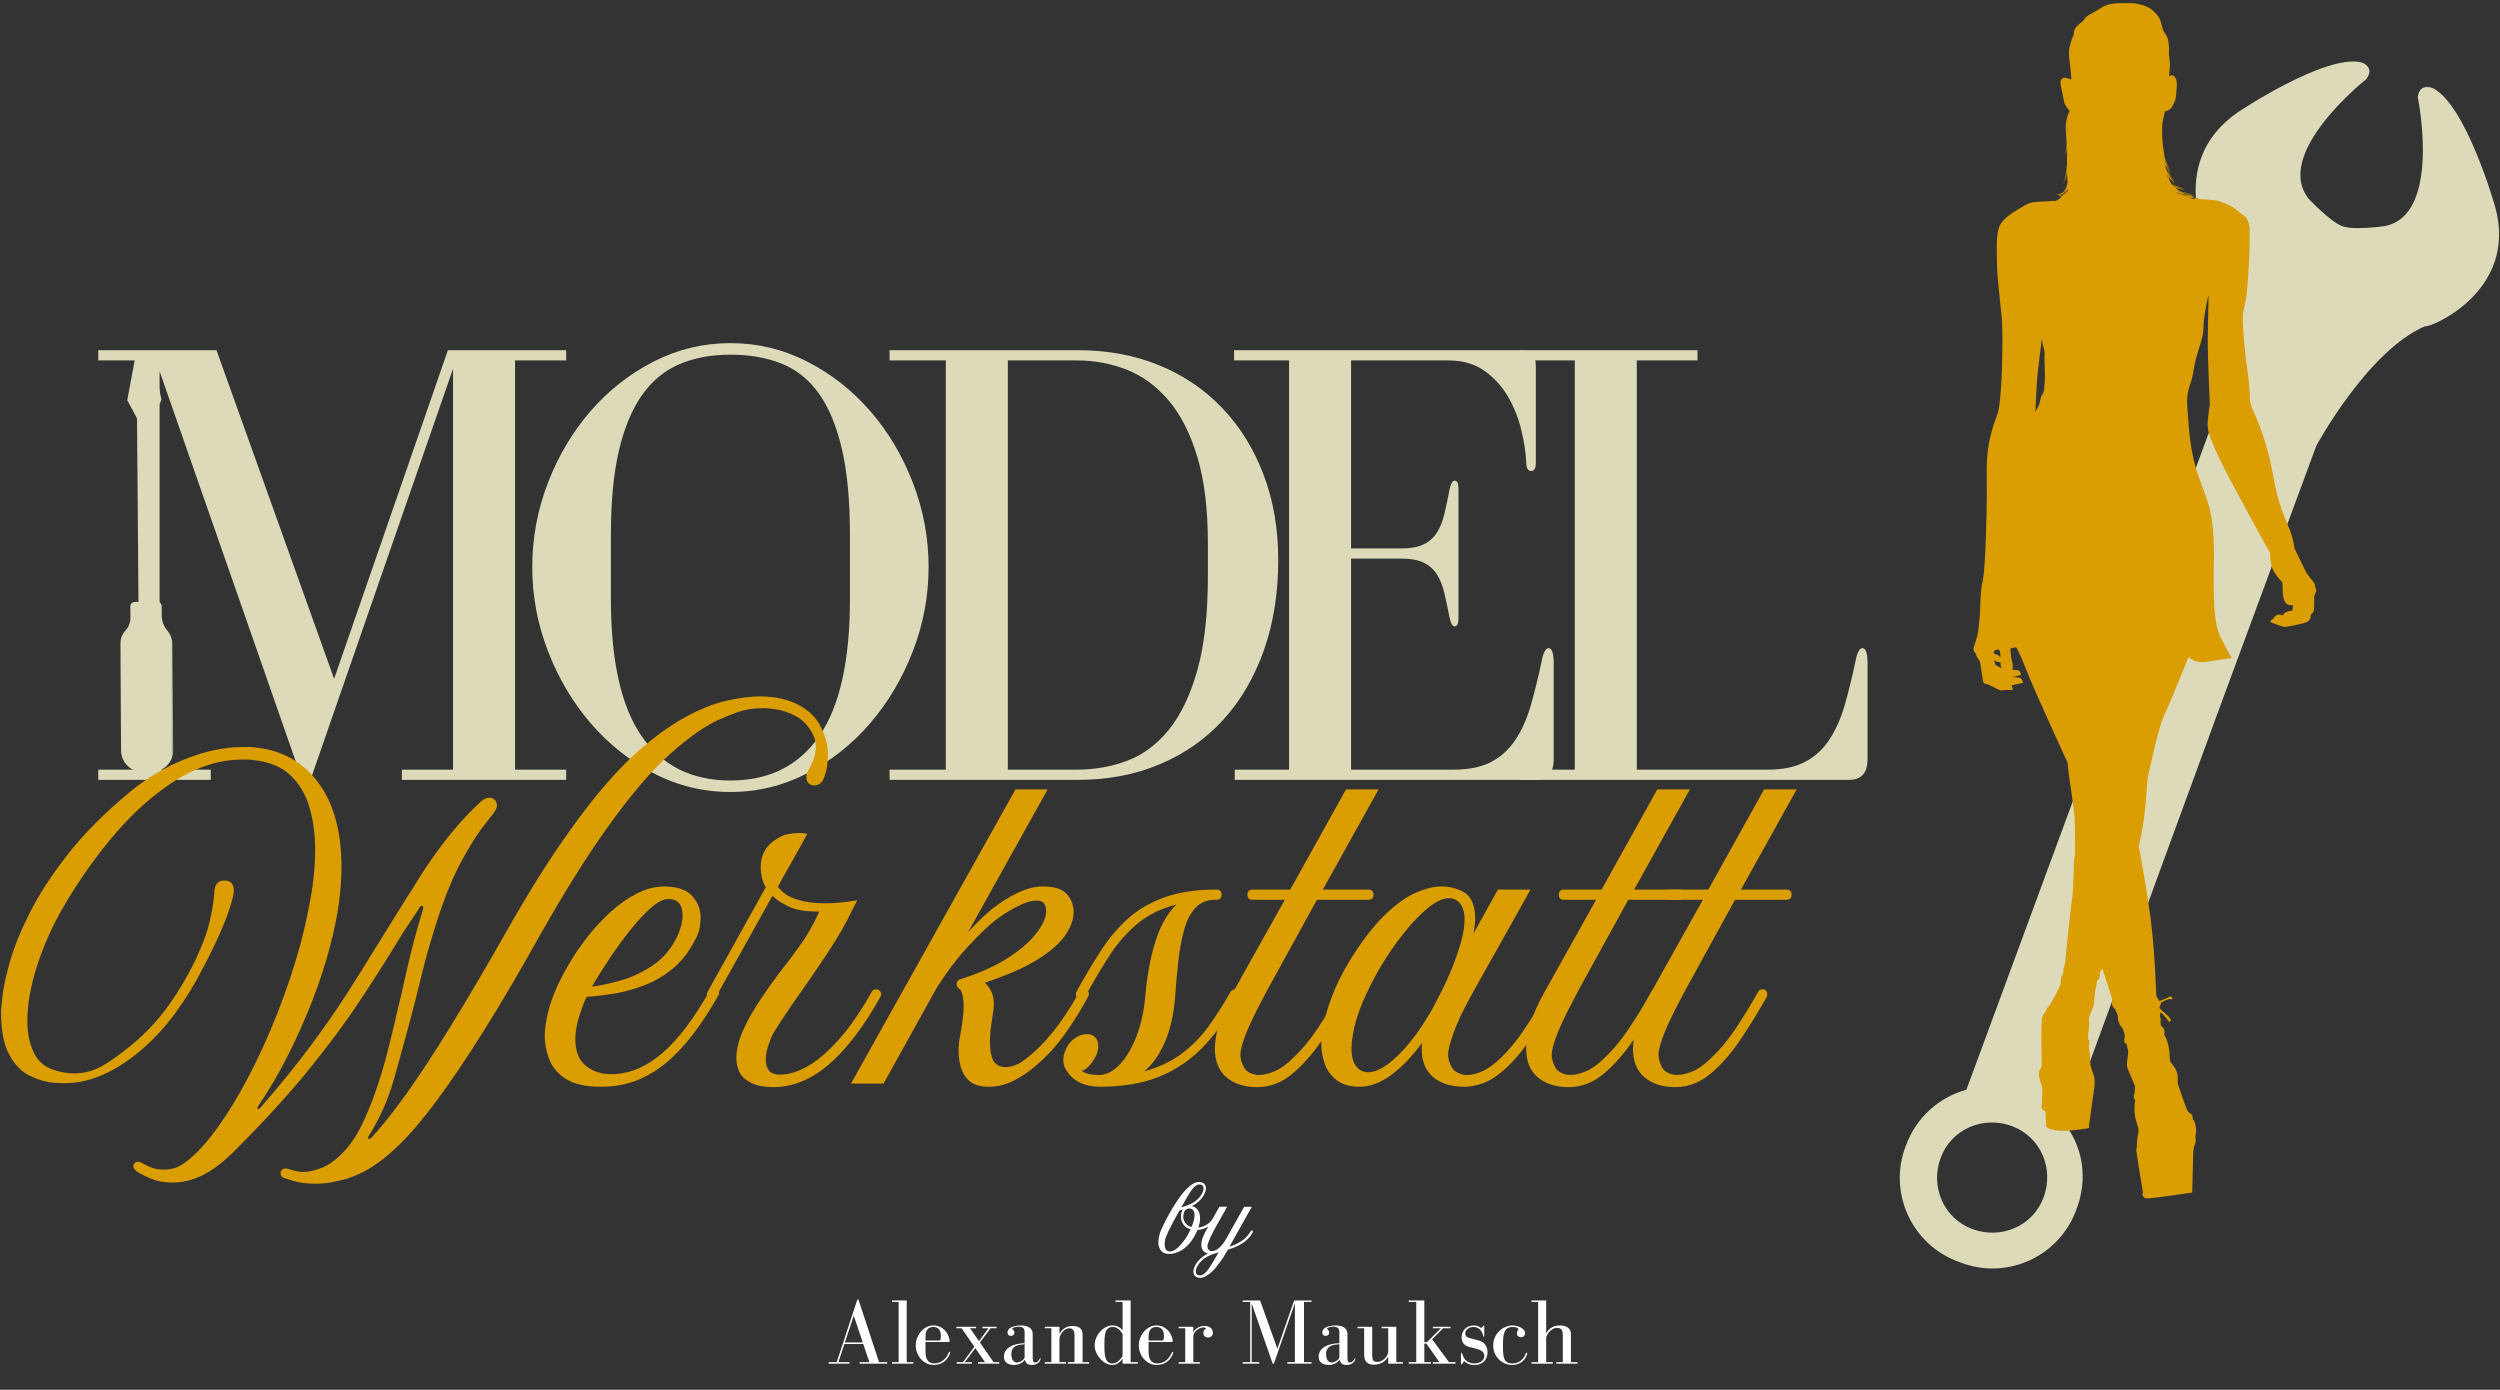 <?xml version="1.0" encoding="UTF-8"?>
<svg xmlns="http://www.w3.org/2000/svg" width="957" height="532" viewBox="0 0 957 532" fill="none">
  <rect x="0" y="0" width="957" height="532" fill="#333333" stroke="none"/>
  <g clip-path="url(#clip0_71_105)">
    <path d="M955.106 79.012C955.106 79.012 944.089 40.152 931.331 33.773C931.331 33.773 926.115 31.451 925.533 37.25C925.533 37.25 934.811 82.489 912.775 86.552C912.775 86.552 901.179 88.292 896.542 86.552C891.901 84.811 883.784 76.11 883.784 76.11C869.869 58.712 905.819 30.293 905.819 30.293C909.299 25.651 904.08 23.911 904.08 23.911C890.161 20.434 856.533 43.053 856.533 43.053C828.12 62.771 846.094 95.832 846.094 95.832C856.533 117.29 848.413 157.887 848.413 157.887L810.722 259.966L752.74 417.141C742.301 420.039 733.602 427.579 729.543 438.599C722.587 456.58 731.865 476.877 750.418 483.258C768.395 490.219 788.69 480.939 795.067 462.379C799.126 451.359 797.386 439.76 791.009 431.059L848.995 272.724L886.685 170.647C886.685 170.647 906.398 134.109 928.434 124.829C929.012 125.991 964.384 112.069 955.106 79.012ZM755.058 470.498C744.041 466.439 738.821 454.26 742.88 443.24C746.941 432.22 759.117 427 770.134 431.059C781.152 435.118 786.368 447.3 782.31 458.32C778.251 469.34 766.076 474.557 755.058 470.498Z" fill="#DDDABA"></path>
    <path d="M37.611 294.617V298.529H80.678V294.617H61.1V142.123L115.667 298.529H118.844L173.425 141.146V294.617H153.846V298.529H216.736V294.617H197.158V137.968H216.736V134.056H171.456L127.9 259.852L82.878 134.056H37.611V137.968H57.189V294.617H37.611Z" fill="#DDDABA"></path>
    <path d="M279.605 303.174C290.051 303.174 299.878 300.768 309.089 295.956C318.306 291.143 326.342 284.742 333.195 276.746C340.045 268.752 345.47 259.575 349.468 249.211C353.462 238.851 355.462 228.12 355.462 217.019C355.462 205.929 353.462 195.204 349.468 184.84C345.47 174.48 340.045 165.344 333.195 157.435C326.342 149.519 318.306 143.191 309.089 138.457C299.878 133.722 290.051 131.354 279.605 131.354C269.167 131.354 259.339 133.722 250.122 138.457C240.902 143.191 232.866 149.519 226.016 157.435C219.163 165.344 213.738 174.48 209.743 184.84C205.746 195.204 203.749 205.929 203.749 217.019C203.749 228.12 205.746 238.851 209.743 249.211C213.738 259.575 219.163 268.752 226.016 276.746C232.866 284.742 240.902 291.143 250.122 295.956C259.339 300.768 269.167 303.174 279.605 303.174ZM279.605 135.767C286.944 135.767 293.472 136.909 299.184 139.19C304.895 141.474 309.668 145.308 313.501 150.693C317.334 156.08 320.267 163.18 322.3 171.987C324.339 180.797 325.361 191.73 325.361 204.783V229.256C325.361 252.923 321.444 270.425 313.617 281.764C305.786 293.106 294.45 298.773 279.605 298.773C264.761 298.773 253.422 293.106 245.594 281.764C237.763 270.425 233.85 252.923 233.85 229.256V204.783C233.85 192.055 234.866 181.328 236.898 172.604C238.937 163.874 241.877 156.775 245.71 151.31C249.543 145.839 254.316 141.879 260.027 139.434C265.739 136.99 272.264 135.767 279.605 135.767Z" fill="#DDDABA"></path>
    <path d="M412.719 134.056H340.528V137.968H362.062V294.617H340.528V298.529H412.719C424.132 298.529 434.567 296.531 444.029 292.533C453.496 288.538 461.575 282.867 468.264 275.524C474.953 268.183 480.13 259.331 483.803 248.967C487.472 238.606 489.308 227.062 489.308 214.33C489.308 202.416 487.43 191.528 483.674 181.662C479.924 171.79 474.663 163.308 467.891 156.212C461.124 149.11 453.049 143.642 443.668 139.808C434.284 135.973 423.968 134.056 412.719 134.056ZM462.385 208.219V220.455C462.385 234.978 461.037 247.011 458.346 256.558C455.651 266.099 452.02 273.684 447.45 279.319C442.887 284.948 437.587 288.905 431.551 291.195C425.511 293.479 419.067 294.617 412.217 294.617H385.795V137.968H412.217C418.906 137.968 425.267 139.151 431.307 141.519C437.343 143.886 442.684 147.804 447.335 153.266C451.982 158.731 455.651 165.952 458.346 174.933C461.037 183.907 462.385 195.002 462.385 208.219Z" fill="#DDDABA"></path>
    <path d="M517.189 213.841H536.523C540.106 213.841 542.958 214.375 545.078 215.437C547.203 216.492 548.876 218.004 550.094 219.966C551.32 221.922 552.259 224.289 552.912 227.068C553.561 229.841 554.217 232.935 554.88 236.358C555.368 238.642 556.018 239.78 556.835 239.78C557.813 239.78 558.301 238.722 558.301 236.602V186.925C558.301 184.963 557.813 183.978 556.835 183.978C556.018 183.978 555.368 185.123 554.88 187.414C554.217 190.836 553.561 193.937 552.912 196.716C552.259 199.489 551.32 201.85 550.094 203.806C548.876 205.761 547.203 207.273 545.078 208.335C542.958 209.399 540.106 209.93 536.523 209.93H517.189V137.968H554.378C559.925 137.968 564.572 139.315 568.322 142.008C572.078 144.703 575.095 148.049 577.378 152.044C579.668 156.042 581.34 160.285 582.395 164.769C583.456 169.256 584.07 173.296 584.234 176.889C584.234 179.173 584.884 180.311 586.19 180.311C587.338 180.311 587.913 179.253 587.913 177.133V139.923C587.913 136.012 585.871 134.056 581.79 134.056H472.411V137.968H493.456V294.617H472.656V298.529H587.669C592.393 298.529 594.757 295.917 594.757 290.693V253.985C594.757 250.067 594.104 248.105 592.801 248.105C591.66 248.105 590.763 249.823 590.113 253.252C588.807 259.453 587.418 265.086 585.945 270.145C584.479 275.199 582.523 279.56 580.079 283.231C577.635 286.904 574.535 289.722 570.779 291.684C567.023 293.64 562.292 294.617 556.591 294.617H517.189V213.841Z" fill="#DDDABA"></path>
    <path d="M710.252 253.252C708.947 259.453 707.557 265.086 706.084 270.145C704.618 275.199 702.656 279.56 700.206 283.231C697.762 286.904 694.662 289.722 690.905 291.684C687.156 293.64 682.432 294.617 676.73 294.617H626.562V137.968H649.806V134.056H581.784V137.968H602.829V294.617H581.784V298.529H707.808C712.532 298.529 714.896 295.917 714.896 290.693V253.985C714.896 250.067 714.243 248.105 712.941 248.105C711.799 248.105 710.902 249.823 710.252 253.252Z" fill="#DDDABA"></path>
    <path d="M315.449 281.149C315.842 282.049 316.189 283.204 316.491 284.61C316.8 286.009 316.954 287.563 316.954 289.267C316.954 290.564 316.826 291.992 316.568 293.552C316.318 295.106 315.842 296.73 315.141 298.428C314.343 299.94 313.14 300.693 311.539 300.693C311.339 300.693 311.14 300.667 310.934 300.616C310.735 300.564 310.535 300.487 310.33 300.384C309.23 299.889 308.683 298.888 308.683 297.386C308.683 296.582 308.882 295.826 309.288 295.122C310.384 293.217 311.156 291.516 311.603 290.014C312.057 288.515 312.285 287.157 312.285 285.948C312.285 284.552 312.108 283.4 311.757 282.5C311.413 281.599 311.04 280.798 310.638 280.094C308.931 277.289 306.85 275.262 304.4 274.008C301.946 272.747 299.614 271.946 297.402 271.602C295.196 271.251 293.546 271.074 292.449 271.074C288.642 271.074 285.381 271.55 282.673 272.502C279.972 273.454 277.765 274.329 276.061 275.127C275.965 275.127 275.894 275.153 275.842 275.204C275.791 275.256 275.714 275.281 275.611 275.281C270.002 277.787 263.564 282.3 256.303 288.817C249.038 295.327 240.895 304.948 231.875 317.677C228.17 322.894 224.337 328.658 220.375 334.969C216.413 341.283 212.226 348.299 207.82 356.019C199.5 370.954 192.01 383.733 185.347 394.361C178.684 404.982 172.696 413.873 167.39 421.033C162.08 428.203 157.243 433.916 152.879 438.172C148.522 442.434 144.415 445.641 140.556 447.796C136.697 449.957 132.915 451.385 129.21 452.08C126.406 452.781 123.647 453.135 120.939 453.135C117.534 453.135 114.678 452.781 112.372 452.08C110.073 451.385 108.822 450.987 108.616 450.884C107.818 450.581 107.42 449.983 107.42 449.082C107.42 448.78 107.465 448.529 107.561 448.323C107.963 447.619 108.516 447.268 109.22 447.268C109.622 447.268 109.922 447.32 110.121 447.423C110.121 447.423 110.394 447.493 110.944 447.641C111.501 447.796 112.128 447.976 112.822 448.182C113.224 448.275 113.7 448.375 114.25 448.478C114.806 448.581 115.434 448.632 116.128 448.632C118.135 448.632 120.54 448.079 123.345 446.972C126.155 445.872 129.114 443.617 132.221 440.204C134.825 437.297 137.154 433.61 139.205 429.152C141.264 424.691 143.093 420.007 144.698 415.102C146.3 410.187 147.625 405.603 148.673 401.348C149.728 397.086 150.554 393.702 151.156 391.196L151.606 389.086C152.712 384.679 154.089 378.767 155.735 371.356C157.388 363.938 159.469 356.119 161.974 347.9V347.295C161.974 346.893 161.775 346.691 161.382 346.691C161.279 346.691 161.128 346.794 160.932 346.999C159.327 349.402 157.745 351.783 156.185 354.14C154.632 356.492 153.156 358.821 151.76 361.127C147.547 368.043 142.785 375.508 137.469 383.527C132.159 391.55 125.699 400.247 118.083 409.621C110.468 418.988 101.052 429.284 89.835 440.513C85.416 444.92 81.306 448.053 77.499 449.906C73.691 451.759 69.884 452.685 66.076 452.685C62.969 452.685 60.265 452.209 57.959 451.257C55.66 450.305 53.807 449.378 52.402 448.478C52.203 448.278 51.929 448.005 51.579 447.654C51.225 447.3 51.051 446.872 51.051 446.367C51.051 446.168 51.148 445.869 51.347 445.467C51.646 444.968 52.096 444.721 52.698 444.721C53.203 444.721 53.63 444.817 53.984 445.016C54.335 445.222 54.512 445.325 54.512 445.325C54.904 445.522 55.853 445.972 57.355 446.676C58.863 447.378 60.667 447.731 62.77 447.731C63.876 447.731 64.976 447.603 66.076 447.345C67.182 447.094 68.334 446.618 69.536 445.917C73.643 443.215 77.875 438.931 82.233 433.064C86.597 427.203 90.858 420.316 95.019 412.4C99.177 404.474 102.985 396.079 106.442 387.207C109.896 378.339 112.777 369.644 115.086 361.127C116.482 355.819 117.755 350.033 118.907 343.77C120.064 337.501 120.643 331.309 120.643 325.191C120.643 319.385 119.913 314.003 118.457 309.043C117.006 304.077 114.552 299.966 111.099 296.704C107.641 293.446 102.805 291.516 96.588 290.914C95.987 290.811 95.386 290.76 94.787 290.76C94.186 290.76 93.585 290.76 92.987 290.76C84.471 290.76 76.126 293.269 67.954 298.287C59.789 303.298 52.023 310.04 44.658 318.513C37.291 326.979 30.502 336.523 24.295 347.141C20.082 354.365 16.725 361.86 14.223 369.632C11.718 377.397 10.467 384.435 10.467 390.746C10.467 395.352 11.268 399.363 12.872 402.776C14.474 406.182 17.03 408.437 20.539 409.544C23.24 410.444 25.794 410.895 28.206 410.895C32.508 410.895 36.464 409.769 40.066 407.511C43.674 405.256 47.389 402.525 51.206 399.315C56.917 394.503 61.95 388.841 66.308 382.331C70.662 375.814 74.145 369.397 76.753 363.083C78.251 359.679 79.38 356.398 80.136 353.24C80.888 350.074 81.39 347.443 81.641 345.34C81.889 343.239 82.014 342.187 82.014 342.187C82.014 338.774 83.265 337.066 85.77 337.066H86.375C88.475 337.272 89.526 338.578 89.526 340.978C89.526 341.682 89.375 342.586 89.076 343.693C88.279 346.8 87.227 349.955 85.924 353.162C84.619 356.373 83.316 359.332 82.014 362.04C80.708 364.742 79.628 366.897 78.772 368.499C77.923 370.104 77.499 370.905 77.499 370.905C74.695 376.515 71.263 382.106 67.208 387.67C63.15 393.229 58.615 398.115 53.598 402.325C48.993 406.23 44.259 409.26 39.397 411.422C34.541 413.577 29.608 414.652 24.591 414.652H23.691C23.192 414.652 22.642 414.626 22.044 414.574C21.443 414.523 20.941 414.497 20.539 414.497C17.529 414.198 14.471 413.297 11.367 411.795C8.261 410.296 5.656 407.614 3.546 403.754C1.443 399.894 0.395 394.406 0.395 387.284C0.395 386.789 0.568 384.862 0.922 381.507C1.273 378.146 2.224 373.707 3.778 368.191C5.328 362.677 7.884 356.389 11.444 349.328C15.001 342.261 19.886 334.77 26.096 326.85C32.312 318.934 40.33 310.915 50.151 302.79C53.656 299.882 57.715 297.151 62.32 294.594C66.931 292.04 71.919 289.959 77.28 288.354C82.638 286.752 88.025 285.948 93.437 285.948C94.138 285.948 94.791 285.948 95.392 285.948C95.99 285.948 96.643 285.999 97.347 286.102C107.567 287.003 115.684 291.439 121.698 299.406C127.709 307.377 130.715 318.227 130.715 331.958C130.715 336.471 130.362 341.232 129.661 346.24C128.956 351.252 127.853 356.566 126.355 362.182C124.647 368.795 122.418 375.663 119.666 382.781C116.913 389.893 113.781 396.931 110.275 403.895C106.767 410.862 102.959 417.353 98.852 423.375C98.647 423.571 98.544 423.87 98.544 424.276C98.544 424.472 98.647 424.572 98.852 424.572C99.049 424.572 99.219 424.494 99.367 424.34C99.521 424.192 99.599 424.121 99.599 424.121C107.111 415.501 113.52 407.61 118.83 400.447C124.145 393.277 128.78 386.612 132.735 380.452C136.697 374.286 140.379 368.396 143.785 362.787L146.049 359.171C148.046 355.964 150.049 352.735 152.056 349.483C154.063 346.224 156.166 342.889 158.372 339.472C158.372 339.472 158.996 338.45 160.25 336.397C161.501 334.339 163.28 331.659 165.589 328.356C167.894 325.046 170.599 321.511 173.706 317.754C176.809 313.997 180.215 310.413 183.919 306.997C185.026 305.901 186.177 305.35 187.38 305.35C188.184 305.35 188.888 305.653 189.489 306.251C189.984 306.956 190.235 307.609 190.235 308.207C190.235 309.307 189.582 310.61 188.28 312.118C188.28 312.118 187.125 313.598 184.82 316.557C182.52 319.51 179.793 323.891 176.638 329.707C173.48 335.522 170.496 342.737 167.685 351.348C165.18 358.975 163.074 366.296 161.369 373.311C159.671 380.32 158.269 385.879 157.163 389.986C155.259 397.108 153.179 404.677 150.924 412.696C148.676 420.715 145.396 428.129 141.084 434.942C140.981 435.045 140.929 435.244 140.929 435.547C140.929 435.846 140.981 435.997 141.084 435.997C141.289 435.997 141.489 435.946 141.688 435.843C141.884 435.746 142.035 435.65 142.138 435.547C146.049 431.333 150.48 425.771 155.439 418.859C160.395 411.946 166.132 403.2 172.651 392.624C179.166 382.048 186.685 369.242 195.201 354.205C199.307 346.993 203.292 340.354 207.151 334.287C211.01 328.224 214.74 322.688 218.342 317.677C219.542 315.972 220.716 314.341 221.867 312.787C223.025 311.237 224.157 309.76 225.263 308.361C231.978 299.741 238.413 292.725 244.571 287.312C250.736 281.901 256.598 277.668 262.156 274.612C267.719 271.55 272.955 269.446 277.862 268.295C282.776 267.137 287.336 266.558 291.549 266.558C292.346 266.558 293.768 266.661 295.82 266.867C297.878 267.066 300.183 267.613 302.74 268.514C305.294 269.414 307.725 270.843 310.034 272.798C312.34 274.754 314.144 277.54 315.449 281.149Z" fill="#DA9D02"></path>
    <path d="M274.365 378.265C274.963 378.567 275.265 379.121 275.265 379.925C275.265 380.321 275.214 380.62 275.111 380.826C272.709 385.133 270.03 389.366 267.071 393.525C264.119 397.687 260.839 401.473 257.23 404.886C253.619 408.292 249.583 410.998 245.126 413.005C240.665 415.005 235.632 416.003 230.024 416.003C224.113 416.003 219.604 414.98 216.491 412.928C213.385 410.869 211.282 408.341 210.175 405.336C209.076 402.325 208.529 399.418 208.529 396.613C208.529 395.809 208.555 395.078 208.606 394.425C208.658 393.776 208.728 393.148 208.825 392.547C209.423 388.336 210.526 384.254 212.131 380.298C213.732 376.335 215.942 372.051 218.755 367.444C220.453 364.639 222.553 361.635 225.059 358.425C227.561 355.218 230.391 352.159 233.549 349.251C236.713 346.343 240.07 343.963 243.621 342.11C247.178 340.257 250.815 339.331 254.529 339.331C255.127 339.331 256.127 339.408 257.526 339.563C258.932 339.711 260.437 340.135 262.041 340.836C263.643 341.531 264.994 342.734 266.093 344.439C267.499 346.343 268.203 348.698 268.203 351.503C268.203 352.809 268.052 354.163 267.753 355.569C267.451 356.968 266.897 358.37 266.093 359.776C263.794 364.289 260.99 367.92 257.681 370.674C254.368 373.427 250.786 375.56 246.927 377.069C243.074 378.571 239.221 379.648 235.362 380.298C231.503 380.951 227.918 381.376 224.608 381.572C224.213 382.276 223.862 383.032 223.554 383.836C223.251 384.634 222.952 385.432 222.653 386.229C221.048 390.649 220.248 394.509 220.248 397.809C220.248 402.425 221.576 405.809 224.235 407.961C226.892 410.116 230.127 411.191 233.934 411.191H235.131C241.543 410.891 247.731 408.16 253.693 402.995C259.662 397.832 265.698 389.839 271.805 379.011C272.104 378.413 272.657 378.111 273.464 378.111C273.866 378.111 274.165 378.162 274.365 378.265ZM255.88 344.143C253.976 344.143 251.744 345.272 249.191 347.527C246.634 349.775 243.975 352.632 241.215 356.096C238.462 359.554 235.806 363.211 233.253 367.071C230.696 370.925 228.467 374.453 226.564 377.66C229.873 377.268 233.629 376.47 237.832 375.267C242.042 374.058 246.123 372.102 250.078 369.4C254.04 366.692 257.128 362.98 259.34 358.271C260.633 355.363 261.282 352.757 261.282 350.448C261.282 346.247 259.482 344.143 255.88 344.143Z" fill="#DA9D02"></path>
    <path d="M336.283 378.87C336.984 379.368 337.338 379.97 337.338 380.671C337.338 380.871 337.235 381.17 337.029 381.572C330.717 392.904 324.179 401.502 317.413 407.369C310.653 413.23 303.513 416.157 295.995 416.157C292.589 416.157 289.807 415.629 287.646 414.574C285.492 413.519 284.019 412.242 283.221 410.74C282.321 408.939 281.87 406.983 281.87 404.873C281.87 400.971 283.298 396.314 286.154 390.9C289.01 385.49 293.19 379.172 298.696 371.948C301.301 368.647 303.858 365.241 306.363 361.732C308.874 358.225 311.032 354.514 312.833 350.602L313.579 348.942H312.679C308.167 348.942 304.555 348.296 301.848 346.999C299.146 345.697 297.095 344.343 295.699 342.934L274.204 381.417C273.799 382.122 273.245 382.472 272.544 382.472C272.242 382.472 271.895 382.376 271.502 382.177C270.891 381.877 270.589 381.376 270.589 380.671C270.589 380.372 270.692 380.021 270.898 379.616L293.139 339.627C292.435 338.427 291.933 337.176 291.634 335.87C291.332 334.567 291.184 333.316 291.184 332.113C291.184 330.209 291.483 328.504 292.084 326.992C292.29 326.6 292.489 326.226 292.689 325.873C292.885 325.522 293.088 325.146 293.293 324.74C294.493 323.241 295.692 322.138 296.895 321.434C298.403 320.337 299.934 319.639 301.487 319.336C303.037 319.028 304.414 318.873 305.617 318.873C306.723 318.873 307.575 318.925 308.176 319.028C308.775 319.131 309.077 319.182 309.077 319.182C306.665 323.489 304.809 326.822 303.507 329.179C302.211 331.54 301.259 333.219 300.651 334.223C300.05 335.22 299.699 335.818 299.596 336.024C299.5 336.224 299.455 336.32 299.455 336.32C299.256 336.726 298.957 337.305 298.555 338.057C298.149 338.803 297.898 339.276 297.796 339.473C299.397 341.679 301.777 343.281 304.935 344.285C308.09 345.288 311.727 345.79 315.843 345.79C317.747 345.79 319.722 345.694 321.773 345.494C323.831 345.288 325.96 344.989 328.166 344.593C328.166 344.593 326.935 347.025 324.475 351.889C322.021 356.746 318.088 363.083 312.679 370.905L310.428 374.212C308.016 377.619 305.482 381.25 302.825 385.11C300.175 388.97 297.847 392.553 295.84 395.854C295.342 396.857 294.766 398.311 294.117 400.215C293.464 402.12 293.139 403.972 293.139 405.774C293.139 407.08 293.438 408.257 294.039 409.312C294.638 410.367 295.589 410.994 296.895 411.19C297.194 411.293 297.493 411.345 297.796 411.345C298.095 411.345 298.394 411.345 298.696 411.345C303.111 411.345 307.874 409.441 312.987 405.632C316.493 402.924 319.976 399.44 323.433 395.185C326.887 390.923 330.318 385.734 333.724 379.616C334.023 379.018 334.576 378.715 335.383 378.715C335.775 378.715 336.078 378.767 336.283 378.87Z" fill="#DA9D02"></path>
    <path d="M415.931 378.87C416.529 379.275 416.831 379.822 416.831 380.517C416.831 380.819 416.731 381.17 416.535 381.572C414.426 385.38 412.293 388.915 410.142 392.174C407.987 395.435 405.81 398.369 403.607 400.974C401.601 403.274 399.266 405.577 396.61 407.884C393.96 410.193 391.104 412.123 388.042 413.674C384.987 415.227 381.858 416.002 378.652 416.002H377.906C374.793 415.9 372.458 415.124 370.908 413.674C369.355 412.217 368.303 410.438 367.757 408.334C367.207 406.234 366.933 404.278 366.933 402.467C366.933 401.267 366.978 400.215 367.075 399.315C367.178 398.414 367.281 397.764 367.383 397.359C367.879 394.753 368.252 392.45 368.503 390.45C368.76 388.442 368.889 386.738 368.889 385.329C368.889 383.032 368.634 381.231 368.13 379.925C368.027 379.42 367.824 379.043 367.525 378.793C367.223 378.545 367.075 378.419 367.075 378.419C366.576 378.12 366.277 377.567 366.174 376.76C366.174 375.756 366.676 375.106 367.679 374.804C374.693 372.601 380.582 369.998 385.341 366.994C390.101 363.983 393.757 360.902 396.314 357.743C398.867 354.587 400.243 351.808 400.443 349.405V348.646C400.443 346.041 399.24 344.735 396.841 344.735C394.834 344.735 392.352 345.491 389.393 346.999C386.441 348.502 383.662 350.255 381.057 352.262C378.552 354.166 375.143 357.428 370.831 362.04C366.525 366.647 362.418 372.057 358.508 378.265L338.222 414.806H325.744L388.724 302.185H401.047L370.535 356.919C371.94 355.318 373.394 353.79 374.896 352.339C376.394 350.882 377.848 349.553 379.257 348.35C386.872 342.338 393.484 339.331 399.092 339.331C403.106 339.331 405.961 340.084 407.659 341.583C409.364 343.085 410.419 344.989 410.824 347.295C410.917 347.701 410.965 348.051 410.965 348.35C410.965 348.653 410.965 349.003 410.965 349.405C410.965 352.004 409.914 354.861 407.814 357.975C405.711 361.082 402.179 364.186 397.214 367.29C392.255 370.397 385.521 373.35 377.005 376.155C377.803 376.859 378.575 377.889 379.321 379.243C380.073 380.6 380.453 382.379 380.453 384.582C380.453 384.885 380.427 385.184 380.376 385.483C380.331 385.785 380.311 386.085 380.311 386.384C380.106 387.989 379.826 389.919 379.475 392.174C379.121 394.432 378.948 396.712 378.948 399.019C378.948 400.325 379.044 401.576 379.244 402.776C379.45 403.979 379.752 405.027 380.157 405.928C380.559 406.632 381.16 407.237 381.958 407.742C382.762 408.241 383.765 408.488 384.968 408.488C385.971 408.488 387.123 408.267 388.428 407.819C389.731 407.366 391.081 406.584 392.48 405.478C395.986 402.872 399.468 399.44 402.926 395.184C406.379 390.922 409.814 385.734 413.229 379.616C413.725 379.018 414.326 378.715 415.03 378.715C415.432 378.715 415.731 378.767 415.931 378.87Z" fill="#DA9D02"></path>
    <path d="M473.78 378.87C474.378 379.275 474.68 379.822 474.68 380.517C474.68 380.922 474.632 381.221 474.539 381.417C470.423 388.735 465.959 394.975 461.148 400.138C456.343 405.304 450.709 409.241 444.245 411.95C437.778 414.652 430.086 416.002 421.168 416.002C416.055 416.002 412.151 414.497 409.449 411.486C408.745 410.586 408.144 409.685 407.648 408.784C407.243 407.884 407.044 406.88 407.044 405.774C407.044 404.378 407.317 403.13 407.867 402.029C408.423 400.923 408.748 400.267 408.845 400.061C409.848 398.665 410.999 397.613 412.305 396.909C413.607 396.207 414.858 395.854 416.061 395.854C416.762 395.854 417.264 395.905 417.566 396.008C419.47 396.712 420.422 398.215 420.422 400.511C420.422 401.216 420.319 401.946 420.113 402.699C419.914 403.454 419.566 404.23 419.071 405.027C418.47 406.134 417.74 407.137 416.884 408.038C416.035 408.939 415.109 409.592 414.106 409.994C415.604 410.991 417.56 411.486 419.972 411.486H421.322C423.927 411.29 426.432 409.888 428.835 407.279C431.243 404.674 433.324 401.116 435.073 396.613C436.829 392.103 437.958 386.841 438.457 380.825C439.158 373.003 440.463 366.113 442.367 360.149C444.271 354.189 446.924 349.553 450.33 346.24C444.522 347.742 439.64 350.123 435.678 353.381C431.716 356.643 428.281 360.455 425.374 364.82C422.474 369.178 419.669 373.81 416.962 378.715L415.315 381.572C415.013 382.276 414.46 382.627 413.656 382.627C413.456 382.627 413.157 382.53 412.755 382.331C412.154 382.032 411.855 381.478 411.855 380.671C411.855 380.269 411.906 379.97 412.009 379.77L413.656 376.76C416.26 372.153 418.968 367.698 421.772 363.391C424.577 359.078 427.883 355.192 431.69 351.734C435.498 348.28 440.158 345.545 445.673 343.538C451.185 341.531 457.848 340.528 465.663 340.528C466.965 340.528 467.618 341.181 467.618 342.483C467.618 343.789 466.965 344.439 465.663 344.439C465.663 344.439 465.637 344.439 465.586 344.439C465.534 344.439 465.358 344.439 465.058 344.439C461.952 344.439 459.45 345.494 457.546 347.604C455.642 349.708 454.214 352.513 453.263 356.019C452.311 359.528 451.581 363.462 451.076 367.817C450.577 372.176 450.178 376.612 449.879 381.121C449.381 387.941 448.104 393.782 446.046 398.646C443.994 403.503 441.315 407.33 438.006 410.135C443.718 408.533 448.548 406.23 452.504 403.226C456.466 400.215 459.9 396.683 462.807 392.624C465.714 388.568 468.47 384.232 471.079 379.616C471.574 379.018 472.175 378.715 472.879 378.715C473.281 378.715 473.581 378.767 473.78 378.87Z" fill="#DA9D02"></path>
    <path d="M523.828 340.528C525.121 340.528 525.77 341.181 525.77 342.483C525.77 343.789 525.121 344.439 523.828 344.439H504.134L485.186 378.87C482.381 384.077 480.098 388.61 478.342 392.47C476.593 396.33 475.467 399.566 474.972 402.171C474.972 402.37 474.946 402.596 474.895 402.853C474.843 403.104 474.818 403.377 474.818 403.676C474.818 405.076 475.216 406.604 476.014 408.257C476.818 409.913 478.323 410.943 480.529 411.345C480.828 411.441 481.33 411.486 482.034 411.486C483.739 411.486 485.72 411.01 487.977 410.058C490.231 409.106 492.611 407.379 495.116 404.873C498.323 401.872 501.4 398.166 504.352 393.756C507.311 389.34 510.192 384.628 512.997 379.616C513.296 379.018 513.849 378.715 514.656 378.715C515.048 378.715 515.351 378.767 515.557 378.87C516.155 379.275 516.457 379.873 516.457 380.671C516.457 381.076 516.406 381.375 516.303 381.572C513.196 387.088 509.864 392.502 506.308 397.809C502.748 403.12 498.914 407.507 494.808 410.972C490.698 414.43 486.192 416.157 481.288 416.157C476.374 416.157 472.438 414.906 469.479 412.4C466.527 409.888 465.054 406.23 465.054 401.425C465.054 398.613 465.601 395.403 466.701 391.801C467.807 388.192 469.56 384.232 471.962 379.925L491.81 344.439H479.474C478.178 344.439 477.532 343.789 477.532 342.483C477.532 341.181 478.178 340.528 479.474 340.528H493.907L515.248 302.185H527.726L506.385 340.528H523.828Z" fill="#DA9D02"></path>
    <path d="M595.061 379.011C595.659 379.32 595.961 379.873 595.961 380.671C595.961 381.076 595.91 381.376 595.807 381.572C592.7 387.088 589.369 392.502 585.812 397.809C582.252 403.12 578.367 407.482 574.157 410.895C569.954 414.301 565.349 416.003 560.342 416.003C555.428 416.003 551.518 414.777 548.61 412.323C545.703 409.862 544.25 406.327 544.25 401.721C544.25 401.319 544.25 400.894 544.25 400.447C544.25 399.993 544.301 399.566 544.404 399.16C540.596 404.378 536.686 408.463 532.672 411.422C528.665 414.375 524.761 415.9 520.954 416.003H520.349C516.747 416.003 513.866 415.176 511.705 413.519C509.55 411.866 508.026 409.785 507.125 407.279C506.225 404.777 505.775 402.171 505.775 399.469C505.775 398.871 505.775 398.295 505.775 397.745C505.775 397.189 505.826 396.661 505.929 396.162C506.527 391.849 507.73 387.24 509.531 382.331C511.332 377.416 513.686 372.604 516.593 367.895C521.102 360.58 525.462 354.842 529.675 350.679C533.885 346.52 537.869 343.59 541.625 341.891C545.382 340.187 548.81 339.331 551.916 339.331C553.219 339.331 554.418 339.457 555.518 339.704C556.624 339.955 557.679 340.28 558.683 340.682C560.792 341.48 562.323 342.811 563.275 344.671C564.227 346.523 564.703 348.749 564.703 351.348C564.703 352.259 564.651 353.188 564.548 354.14C564.445 355.093 564.294 356.119 564.098 357.216L573.411 340.528H585.889L564.394 378.87C561.185 384.583 558.853 389.247 557.396 392.856C555.946 396.458 554.971 399.566 554.476 402.171C554.476 402.371 554.45 402.596 554.399 402.853C554.348 403.104 554.322 403.377 554.322 403.676C554.322 405.076 554.721 406.578 555.518 408.18C556.322 409.785 557.827 410.84 560.033 411.345C560.332 411.441 560.631 411.486 560.934 411.486C561.233 411.486 561.538 411.486 561.847 411.486C563.545 411.486 565.468 410.991 567.623 409.994C569.784 408.99 572.115 407.286 574.621 404.873C577.724 401.872 580.75 398.166 583.702 393.756C586.661 389.34 589.545 384.679 592.359 379.771C592.752 379.069 593.302 378.715 594.006 378.715C594.305 378.715 594.656 378.815 595.061 379.011ZM531.18 407.434C536.985 403.13 542.748 395.963 548.469 385.934C549.369 384.229 550.517 381.996 551.916 379.243C553.322 376.49 554.676 373.485 555.981 370.224C557.284 366.965 558.387 363.732 559.287 360.522C560.188 357.315 560.638 354.459 560.638 351.953C560.638 350.255 560.384 348.782 559.879 347.527C559.38 346.266 558.583 345.288 557.486 344.593C556.679 344.088 555.775 343.834 554.772 343.834C552.37 343.834 549.665 345.066 546.655 347.527C543.651 349.981 540.574 353.188 537.419 357.151C534.261 361.108 531.328 365.341 528.62 369.85C525.919 374.457 523.591 379.044 521.635 383.605C519.68 388.169 518.4 392.505 517.802 396.613C517.5 398.218 517.352 399.771 517.352 401.27C517.352 404.378 517.95 406.684 519.153 408.193C520.352 409.695 521.906 410.444 523.809 410.444C525.919 410.444 528.376 409.441 531.18 407.434Z" fill="#DA9D02"></path>
    <path d="M642.997 340.528C644.289 340.528 644.939 341.181 644.939 342.483C644.939 343.789 644.289 344.439 642.997 344.439H623.303L604.355 378.87C601.55 384.077 599.267 388.61 597.511 392.47C595.762 396.33 594.636 399.566 594.141 402.171C594.141 402.37 594.115 402.596 594.064 402.853C594.012 403.104 593.986 403.377 593.986 403.676C593.986 405.076 594.385 406.604 595.183 408.257C595.987 409.913 597.492 410.943 599.698 411.345C599.997 411.441 600.499 411.486 601.203 411.486C602.907 411.486 604.888 411.01 607.146 410.058C609.4 409.106 611.78 407.379 614.285 404.873C617.491 401.872 620.569 398.166 623.521 393.756C626.48 389.34 629.361 384.628 632.166 379.616C632.465 379.018 633.018 378.715 633.825 378.715C634.217 378.715 634.52 378.767 634.725 378.87C635.324 379.275 635.626 379.873 635.626 380.671C635.626 381.076 635.574 381.375 635.472 381.572C632.365 387.088 629.033 392.502 625.477 397.809C621.917 403.12 618.083 407.507 613.976 410.972C609.867 414.43 605.361 416.157 600.457 416.157C595.543 416.157 591.607 414.906 588.648 412.4C585.696 409.888 584.223 406.23 584.223 401.425C584.223 398.613 584.77 395.403 585.87 391.801C586.976 388.192 588.728 384.232 591.131 379.925L610.979 344.439H598.643C597.347 344.439 596.701 343.789 596.701 342.483C596.701 341.181 597.347 340.528 598.643 340.528H613.076L634.417 302.185H646.894L625.554 340.528H642.997Z" fill="#DA9D02"></path>
    <path d="M683.871 340.528C685.164 340.528 685.814 341.181 685.814 342.483C685.814 343.789 685.164 344.439 683.871 344.439H664.177L645.229 378.87C642.425 384.077 640.142 388.61 638.386 392.47C636.636 396.33 635.511 399.566 635.016 402.171C635.016 402.37 634.99 402.596 634.938 402.853C634.887 403.104 634.861 403.377 634.861 403.676C634.861 405.076 635.26 406.604 636.058 408.257C636.862 409.913 638.367 410.943 640.573 411.345C640.872 411.441 641.373 411.486 642.078 411.486C643.782 411.486 645.763 411.01 648.021 410.058C650.275 409.106 652.655 407.379 655.16 404.873C658.366 401.872 661.444 398.166 664.396 393.756C667.355 389.34 670.236 384.628 673.04 379.616C673.339 379.018 673.893 378.715 674.7 378.715C675.092 378.715 675.394 378.767 675.6 378.87C676.198 379.275 676.501 379.873 676.501 380.671C676.501 381.076 676.449 381.375 676.346 381.572C673.24 387.088 669.908 392.502 666.351 397.809C662.791 403.12 658.958 407.507 654.851 410.972C650.741 414.43 646.236 416.157 641.332 416.157C636.418 416.157 632.481 414.906 629.523 412.4C626.571 409.888 625.098 406.23 625.098 401.425C625.098 398.613 625.644 395.403 626.744 391.801C627.851 388.192 629.603 384.232 632.006 379.925L651.854 344.439H639.518C638.222 344.439 637.575 343.789 637.575 342.483C637.575 341.181 638.222 340.528 639.518 340.528H653.951L675.291 302.185H687.769L666.428 340.528H683.871Z" fill="#DA9D02"></path>
    <mask id="mask0_71_105" style="mask-type:luminance" maskUnits="userSpaceOnUse" x="45" y="135" width="22" height="161">
      <path d="M45.896 135.982H66.478V295.732H45.896V135.982Z" fill="white"></path>
    </mask>
    <g mask="url(#mask0_71_105)">
      <mask id="mask1_71_105" style="mask-type:luminance" maskUnits="userSpaceOnUse" x="-26" y="133" width="162" height="170">
        <path d="M-25.552 192.639L55.932 133.553L135.301 243.057L53.816 302.143L-25.552 192.639Z" fill="white"></path>
      </mask>
      <g mask="url(#mask1_71_105)">
        <mask id="mask2_71_105" style="mask-type:luminance" maskUnits="userSpaceOnUse" x="-26" y="133" width="162" height="170">
          <path d="M-25.552 192.639L55.932 133.553L135.301 243.057L53.816 302.143L-25.552 192.639Z" fill="white"></path>
        </mask>
        <g mask="url(#mask2_71_105)">
          <path d="M64.085 241.439C62.689 239.795 61.937 237.707 61.917 235.559L61.892 231.985C61.882 231.078 61.145 230.341 60.229 230.338L58.766 230.351L58.2 159.942L61.814 153.084L58.37 136.49L51.81 136.541L48.716 153.194L52.453 160.164L53.006 230.399L51.543 230.412C50.636 230.425 49.9 231.158 49.893 232.075L49.932 236.376C49.957 238.164 49.33 239.914 48.124 241.233C46.806 242.703 45.989 244.655 46.011 246.778L46.343 287.356C46.385 291.875 50.073 295.517 54.592 295.472L58.203 295.443C62.721 295.398 66.359 291.711 66.317 287.192L65.982 246.64C65.989 244.652 65.265 242.854 64.085 241.439Z" fill="#DDDABA"></path>
        </g>
      </g>
    </g>
    <mask id="mask3_71_105" style="mask-type:luminance" maskUnits="userSpaceOnUse" x="754" y="0" width="134" height="460">
      <path d="M754.788 0.935H887.276V459.153H754.788V0.935Z" fill="white"></path>
    </mask>
    <g mask="url(#mask3_71_105)">
      <path d="M886.325 224.899C886.199 224.551 886.424 224.024 885.749 222.949C885.074 221.872 883.745 220.971 882.395 218.269C881.044 215.59 878.365 209.958 878.365 209.958C878.365 209.958 878.118 207.78 877.191 204.702C876.265 201.601 873.889 197.371 872.036 190.661C870.184 183.954 869.66 176.72 866.457 167.234C863.254 157.752 862.029 156.825 861.501 154.345C860.977 151.868 861.501 149.717 860.276 141.456C859.051 133.199 858.623 125.663 858.523 122.359C858.424 119.056 858.925 119.258 859.748 114.527C860.575 109.772 861.701 89.45 860.925 85.995C860.15 82.54 858.874 82.791 856.549 80.688C854.22 78.561 851.242 77.735 849.692 77.085C848.139 76.409 842.058 76.258 842.058 76.258C842.058 76.258 841.759 76.233 841.608 75.959C841.482 75.683 841.109 75.782 840.707 75.782C840.308 75.782 840.132 76.085 840.132 76.085C840.132 76.085 839.205 76.133 838.331 76.085C839.131 75.834 839.858 75.609 840.183 75.782C839.958 75.609 839.508 75.609 838.958 75.708C839.508 75.531 840.032 75.432 840.283 75.557C840.157 75.457 839.958 75.409 839.733 75.409C839.607 75.332 839.43 75.284 839.205 75.258C839.508 75.184 839.781 75.184 839.958 75.258C839.906 75.207 839.832 75.184 839.758 75.184C839.832 75.184 839.881 75.207 839.932 75.232C839.681 75.059 839.231 75.033 838.655 75.059C838.781 74.981 838.906 74.907 839.006 74.856C839.257 74.856 839.43 74.882 839.582 74.933C839.508 74.856 839.382 74.833 839.231 74.782C839.283 74.782 839.308 74.782 839.356 74.782C839.308 74.782 839.231 74.756 839.157 74.756C839.231 74.708 839.331 74.656 839.382 74.608C839.308 74.656 839.205 74.708 839.106 74.756C839.006 74.731 838.906 74.731 838.807 74.708C838.906 74.631 838.98 74.582 839.057 74.531C839.308 74.531 839.533 74.531 839.707 74.557C839.556 74.531 839.356 74.505 839.131 74.483C839.283 74.383 839.408 74.258 839.508 74.18C839.382 74.258 839.231 74.357 839.057 74.457C838.331 74.383 837.305 74.332 836.128 74.055C835.803 73.981 835.452 73.881 835.079 73.782C835.002 73.704 834.928 73.63 834.854 73.582C835.079 73.656 835.327 73.704 835.552 73.756C837.028 74.132 838.331 74.158 838.932 74.28C838.556 74.158 837.906 74.081 837.08 73.907C836.279 73.756 835.304 73.505 834.327 73.132C834.053 72.929 833.777 72.704 833.5 72.505C833.227 72.305 832.925 72.106 832.651 71.929C833.05 72.028 833.426 72.106 833.777 72.18C834.902 72.431 835.777 72.656 836.227 72.881C835.755 72.53 834.526 72.205 833.05 71.803C834.652 72.154 836.079 72.431 836.655 72.781C836.153 72.379 834.777 72.028 833.15 71.63C832.677 71.504 832.175 71.353 831.674 71.179C831.651 71.128 831.625 71.076 831.574 71.002C831.899 71.128 832.249 71.228 832.574 71.305C834.076 71.678 835.43 71.929 836.002 72.228C835.655 71.98 834.976 71.755 834.127 71.504C833.327 71.279 832.327 71.028 831.375 70.626C831.098 70.102 830.773 69.552 830.448 69.002C830.275 68.526 830.124 68.049 829.998 67.548C831.024 68.751 831.976 69.751 832.327 70.301C832.124 69.803 831.375 68.924 830.5 67.824C831.5 68.95 832.401 69.877 832.725 70.401C832.5 69.851 831.674 68.924 830.699 67.75C830.374 67.348 830.05 66.924 829.699 66.473C829.673 66.374 829.648 66.274 829.622 66.171C829.899 66.522 830.175 66.872 830.448 67.197C831.349 68.275 832.175 69.15 832.474 69.677C832.301 69.201 831.674 68.426 830.899 67.448C830.85 66.998 830.699 66.296 830.4 65.447C830.072 64.547 829.599 63.495 829.072 62.318C828.972 62.092 828.873 61.893 828.773 61.668C828.773 61.542 828.747 61.391 828.747 61.243C828.773 61.291 828.799 61.343 828.821 61.369C829.349 62.417 829.825 63.421 830.198 64.27C830.574 65.122 830.799 65.846 830.899 66.322C830.825 65.746 830.522 64.72 829.973 63.469C829.622 62.62 829.149 61.642 828.696 60.59C828.622 59.992 828.522 59.313 828.397 58.538C827.271 52.558 827.721 47.502 827.821 46.775C827.921 46.051 828.747 42.645 828.747 42.645C828.747 42.645 829.998 42.445 830.773 41.721C831.548 40.995 831.651 40.518 832.426 38.968C833.201 37.414 833.05 34.886 833.253 33.387C833.452 31.885 833.201 29.881 832.175 29.106C831.15 28.331 830.275 29.257 830.275 29.257C830.275 29.257 830.674 26.002 830.625 24.252C830.574 22.499 830.149 21.273 830.275 19.919C830.374 18.568 830.275 17.243 830.072 15.892C829.873 14.541 829.297 13.364 828.673 12.637C828.046 11.913 827.847 11.086 827.548 9.861C827.245 8.632 827.072 7.181 825.371 5.28C823.669 3.376 821.865 2.224 818.463 1.526C815.06 0.799 813.559 1.176 812.983 1.176C812.407 1.176 809.481 0.973 806.802 1.851C804.126 2.726 804.577 3.025 801.499 4.679C798.396 6.329 798.196 6.856 797.794 7.458C797.396 8.082 797.067 8.281 795.318 9.735C793.565 11.186 793.868 13.338 793.868 13.338C793.868 13.338 793.292 14.113 792.466 17.092C791.639 20.096 792.064 21.949 792.414 24.828C792.716 27.305 792.89 29.63 792.916 30.283C792.916 30.309 792.916 30.331 792.89 30.357V30.431C792.765 30.383 792.314 30.206 791.691 30.032C790.964 29.833 790.237 29.456 789.362 30.08C788.487 30.708 788.687 32.033 789.063 33.635C789.414 35.237 789.738 36.739 790.089 38.791C790.337 40.242 791.565 41.696 792.266 42.419C792.189 42.596 792.089 42.77 792.015 42.973C791.665 43.748 791.34 44.674 791.089 45.675C790.838 46.701 790.764 47.778 790.764 48.853C790.764 49.605 790.813 50.355 790.864 51.104C790.764 51.281 790.687 51.432 790.587 51.555C790.665 51.481 790.764 51.355 790.864 51.207C790.864 51.33 790.89 51.455 790.89 51.58C790.813 51.732 790.739 51.857 790.665 51.931C790.739 51.857 790.813 51.757 790.89 51.658C790.989 52.832 791.063 53.983 791.063 55.035C791.063 55.961 790.964 56.788 790.813 57.464C790.665 58.139 790.44 58.663 790.237 59.014C790.488 58.638 790.813 57.962 790.989 57.062C791.189 56.135 791.24 54.984 791.215 53.732C791.289 55.087 791.24 56.36 791.038 57.386C790.838 58.438 790.488 59.213 790.189 59.664C790.513 59.291 790.89 58.538 791.137 57.512C791.215 57.261 791.263 56.962 791.314 56.663C791.289 57.062 791.289 57.464 791.263 57.862C791.189 58.165 791.089 58.413 790.989 58.615C791.089 58.464 791.163 58.264 791.263 58.039C791.215 59.59 791.215 61.192 791.24 62.72C791.189 63.646 791.089 64.547 790.964 65.37C790.687 67.422 790.163 69.05 789.761 69.851C790.263 69.05 790.938 67.097 791.263 64.547C791.263 64.569 791.263 64.595 791.263 64.621C791.115 65.872 790.912 67.023 790.665 67.998C790.362 69.15 790.012 70.05 789.713 70.578C790.012 70.102 790.388 69.275 790.739 68.149C790.938 67.448 791.137 66.621 791.289 65.746C791.289 66.071 791.314 66.374 791.314 66.673C791.314 66.724 791.289 66.772 791.289 66.824C791.038 67.95 790.764 68.825 790.513 69.375C790.764 68.924 791.063 68.149 791.34 67.123C791.388 68.175 791.414 69.127 791.465 69.951C791.314 70.603 791.137 71.228 790.912 71.803C790.764 72.18 790.613 72.53 790.44 72.829C790.44 72.829 790.44 72.829 790.414 72.855C790.012 73.206 789.587 73.357 789.311 73.379C789.562 73.405 789.938 73.305 790.314 73.055C790.263 73.132 790.214 73.206 790.163 73.28C790.112 73.331 790.089 73.357 790.063 73.405C789.613 73.656 789.189 73.73 788.912 73.704C789.137 73.756 789.462 73.73 789.838 73.605C789.362 74.007 788.838 74.232 788.362 74.306C788.311 74.306 788.262 74.306 788.211 74.332C788.06 74.357 787.938 74.357 787.812 74.357C787.761 74.306 787.687 74.258 787.635 74.206C787.687 74.258 787.735 74.306 787.786 74.357C787.536 74.357 787.31 74.332 787.159 74.28C787.336 74.357 787.561 74.406 787.86 74.431C787.912 74.483 787.986 74.531 788.037 74.608C787.462 74.656 786.986 74.557 786.683 74.457C786.986 74.608 787.484 74.731 788.137 74.682C788.163 74.708 788.185 74.708 788.185 74.731C788.111 74.731 788.037 74.708 787.96 74.708C788.037 74.731 788.111 74.756 788.211 74.756C788.262 74.808 788.311 74.833 788.388 74.882C788.085 74.907 787.812 74.907 787.61 74.882C787.812 74.933 788.111 74.956 788.462 74.933C788.661 75.081 788.912 75.232 789.189 75.383C789.137 75.432 789.063 75.483 789.012 75.531C788.761 75.383 788.561 75.258 788.436 75.132C788.561 75.258 788.735 75.409 788.986 75.583C788.085 76.284 787.236 76.886 786.908 76.908C786.085 76.96 785.683 76.86 784.432 77.011C783.207 77.159 779.727 77.111 777.978 77.484C776.225 77.835 775.351 78.462 773.797 79.388C772.247 80.314 767.719 82.74 765.967 85.519C764.214 88.298 764.314 92.428 764.417 99.859C764.516 107.292 765.767 115.752 766.266 121.635C766.793 127.515 766.468 144.535 765.642 152.595C764.815 160.653 764.088 158.151 761.937 167.035C759.76 175.897 760.811 182.301 760.487 195.09C760.188 207.88 759.76 219.192 758.937 222.647C758.11 226.102 758.158 229.505 758.059 231.583C757.959 233.661 757.959 235.411 757.435 240.242C756.907 245.099 755.18 247.849 755.457 248.753C755.708 249.654 756.258 250.153 756.357 250.278C756.457 250.403 756.483 250.503 756.557 251.005C756.634 251.481 757.583 252.507 757.885 253.257C758.158 254.009 758.911 260.089 759.136 260.941C759.361 261.79 759.885 261.642 761.062 262.041C762.239 262.466 765.166 264.245 765.915 264.293C766.668 264.344 766.941 264.27 767.269 264.171C767.594 264.068 770.096 264.145 770.096 264.145C770.096 264.145 770.446 264.093 770.495 264.068C770.546 264.045 770.369 263.72 770.369 263.72C770.369 263.72 770.421 263.543 770.347 263.218C770.269 262.894 770.044 262.344 770.044 262.344C770.044 262.344 770.195 262.318 770.572 262.241C770.945 262.167 774.022 261.491 774.1 261.491C774.174 261.491 774.45 261.266 774.45 261.166C774.45 261.041 774.247 260.841 774.247 260.841C774.247 260.841 774.048 259.941 773.55 259.613C773.048 259.288 770.421 259.162 770.421 259.162L773.399 258.464C773.399 258.464 773.649 258.313 773.624 257.988C773.598 257.686 773.472 257.612 773.472 257.612C773.472 257.612 773.247 256.911 772.771 256.66C772.295 256.412 770.395 256.435 770.395 256.435C770.395 256.435 770.694 254.884 770.244 253.382C769.771 251.88 769.568 248.226 769.568 248.226L771.746 247.75C771.746 247.75 772.672 248.728 775.675 256.46C778.679 264.193 791.465 291.949 791.465 291.949C791.465 291.949 791.465 292.577 791.99 296.707C792.514 300.834 794.041 310.02 794.215 313.675C794.366 317.329 794.318 327.239 794.318 327.239C794.318 327.239 794.318 327.339 794.016 328.59C793.717 329.841 794.016 338.076 793.089 344.786C792.163 351.492 790.665 367.235 790.665 367.235C790.665 367.235 790.665 367.611 790.562 368.261C790.462 368.936 790.214 369.863 789.989 370.49C789.787 371.114 789.838 372.391 789.838 372.391C789.838 372.391 789.488 373.317 789.111 374.041C788.761 374.768 788.912 375.894 788.761 376.772C788.613 377.647 784.96 384.305 784.96 384.305C784.96 384.305 783.506 385.856 783.307 386.631C783.107 387.406 782.532 387.458 781.805 389.31C781.081 391.163 781.705 407.78 781.506 408.356C781.306 408.932 780.58 409.434 780.48 411.084C780.38 412.737 781.605 415.114 781.779 416.864C781.93 418.617 781.48 423.423 781.531 424.024C781.58 424.648 782.557 425.324 782.831 425.324C783.082 425.324 783.181 429.029 783.181 429.029V430.679C783.181 431.506 783.956 432.133 787.111 432.732C790.263 433.359 799.245 432.034 799.547 431.783C799.82 431.532 799.695 431.181 799.695 430.805C799.695 430.432 801.573 417.192 801.573 417.192C801.573 417.192 801.975 415.439 801.824 413.538C801.673 411.634 801.148 410.759 801.097 410.482C801.049 410.231 800.123 408.305 800.171 406.654C800.222 405.001 799.521 400.597 799.595 400.247C799.672 399.922 799.872 399.32 799.798 398.671C799.721 398.018 799.322 397.818 799.322 397.818C799.322 397.818 799.296 395.866 799.495 394.589C799.695 393.315 799.672 392.99 799.772 392.086C799.872 391.186 799.396 390.886 799.672 389.561C799.92 388.207 800.846 387.007 801.322 385.28C801.798 383.553 801.824 380.124 802.149 378.699C802.473 377.27 802.776 375.495 802.776 375.495C802.776 375.495 803.4 375.019 803.75 373.993C804.101 372.992 803.699 372.59 803.699 372.59L804.776 370.664L808.654 382.626C808.654 382.626 808.355 383.353 808.503 384.479C808.654 385.605 809.629 386.28 809.629 386.28C809.629 386.28 810.655 388.509 810.706 388.76C810.758 389.008 810.706 389.535 810.706 389.986C810.706 390.462 810.957 390.71 811.23 391.687C811.481 392.662 812.407 393.44 812.407 393.44C812.407 393.44 813.282 395.615 813.333 396.117C813.385 396.644 813.182 397.32 813.182 398.494C813.182 399.697 813.909 399.32 813.909 399.32C813.909 399.32 814.16 399.845 814.584 401.897C814.986 403.952 813.658 407.005 814.433 409.006C815.212 411.032 817.312 415.764 817.312 415.764C817.312 415.764 817.212 417.517 817.16 417.993C817.112 418.466 817.012 418.617 816.813 419.444C816.61 420.27 817.337 421.145 817.337 421.145C817.337 421.145 817.086 422.02 817.086 424.951C817.086 427.878 817.762 428.978 818.263 430.882C818.788 432.783 818.662 433.208 818.363 434.536C818.064 435.887 817.961 438.415 817.961 439.117C817.961 439.815 817.913 439.316 817.762 439.84C817.614 440.368 820.341 456.609 820.341 456.609C820.341 456.609 820.289 456.811 820.09 457.085C819.891 457.336 820.566 458.638 821.692 458.786C822.817 458.937 839.183 456.509 839.183 456.509L839.582 440.616C839.582 440.616 839.932 438.991 839.932 438.84C839.932 438.689 840.257 438.264 840.482 437.138C840.681 436.038 840.408 435.913 840.408 435.112C840.408 434.311 840.807 433.41 840.659 432.207C840.508 431.03 840.456 430.705 840.183 429.679C839.932 428.653 839.656 428.955 839.508 428.704C839.356 428.453 839.408 428.029 839.257 427.202C839.106 426.376 837.707 425.752 837.707 425.752C837.707 425.752 837.305 425.124 836.578 423.271C835.854 421.422 833.626 414.763 833.626 414.763V412.386C833.626 410.785 833.002 409.282 831.876 407.854C830.751 406.403 830.699 406.304 830.574 405.027C830.474 403.724 830.674 402.698 829.95 399.771C829.223 396.844 828.496 396.294 828.496 396.168C828.496 396.043 828.648 395.116 828.471 394.264C828.297 393.415 827.22 392.714 827.22 392.714L827.046 391.311C827.046 391.311 827.197 390.761 827.146 390.211C827.094 389.635 826.895 389.609 826.895 389.333V387.509C826.895 387.509 827.57 387.908 828.246 388.583C828.921 389.285 830.297 391.038 830.297 391.211C830.297 391.388 830.648 391.038 830.95 390.687C831.223 390.362 831.024 390.587 830.799 390.034C830.574 389.484 829.474 388.432 828.522 387.683C827.57 386.933 826.57 385.756 826.57 385.756C826.57 385.756 826.644 385.605 826.895 385.029C827.146 384.453 827.197 383.955 827.197 383.955C827.197 383.955 827.847 383.453 828.323 383.202C828.821 382.951 830.275 382.375 830.725 382.427C831.175 382.478 831.323 382.652 831.4 382.501C831.474 382.353 831.799 382.202 831.674 382.102C831.548 382.025 831.426 381.825 831.275 381.626C831.124 381.426 830.6 381.426 830.374 381.552C830.149 381.677 830.05 381.951 829.673 382.002C829.323 382.05 826.644 383.228 826.644 383.228C826.644 383.228 826.622 383.202 826.419 382.826C826.22 382.427 825.57 381.574 825.57 381.574C825.57 381.574 825.419 381.426 825.371 379.972C825.319 378.522 824.795 363.355 823.242 351.492C821.692 339.629 818.714 323.836 818.714 323.836C818.714 323.836 820.164 318.58 821.09 310.12C822.016 301.66 821.817 298.884 822.441 296.305C823.068 293.728 823.566 291.049 824.57 287.07C825.544 283.091 826.895 277.008 828.947 272.679C830.998 268.349 837.806 251.43 837.806 251.43C837.806 251.43 839.758 254.009 844.312 253.382C848.84 252.758 854.371 251.832 854.42 251.832C854.394 251.832 854.021 251.754 852.043 247.801C849.991 243.671 847.914 241.818 847.515 229.63C847.113 217.468 847.94 211.061 847.113 202.801C846.287 194.54 845.463 192.89 841.759 182.777C838.057 172.667 837.829 162.255 837.33 156.047C836.803 149.868 838.456 147.487 839.083 144.911C839.707 142.331 839.707 140.98 840.633 137.278C841.559 133.572 843.611 128.667 843.511 125.264C843.412 121.861 845.135 113.877 845.338 113.15C845.537 112.423 845.238 121.31 845.135 128.844C845.036 136.377 845.914 154.648 845.914 154.895C845.914 155.146 845.438 157.626 845.135 160.978C844.836 164.333 845.386 166.433 849.416 175.17C853.445 183.88 869.007 211.685 869.007 211.685C869.007 211.685 868.859 213.637 869.534 216.59C870.21 219.521 873.664 222.924 873.664 222.924C873.664 222.924 873.863 224.124 873.812 225.925C873.763 227.729 874.262 230.505 875.439 231.232C876.439 231.856 877.59 231.757 877.841 231.657C877.867 231.609 877.867 231.583 877.893 231.609C877.915 231.631 877.893 231.657 877.841 231.657C877.741 232.008 877.542 233.735 877.542 233.735C877.542 233.735 876.14 233.886 875.162 234.285C874.188 234.687 873.837 235.613 873.837 235.613C873.837 235.613 873.188 235.263 872.487 235.263C871.786 235.263 871.56 235.337 870.911 235.887C870.258 236.437 870.21 236.964 870.21 236.964C870.21 236.964 870.033 237.013 869.66 237.215C869.309 237.415 868.985 237.865 869.132 238.09C869.284 238.315 873.162 239.692 874.136 239.943C875.114 240.194 881.17 238.74 881.745 238.566C882.321 238.415 883.196 238.264 883.922 237.489C884.646 236.713 884.546 235.488 884.546 235.488C884.546 235.488 884.598 235.237 884.897 234.96C885.199 234.713 885.624 234.484 885.775 233.561C885.923 232.635 885.874 228.228 885.874 228.228C885.874 228.228 886.022 227.752 886.473 226.752C886.948 225.751 886.45 225.249 886.325 224.899ZM763.915 248.827C764.564 248.403 765.291 248.776 765.465 249.052C765.642 249.329 765.716 250.529 765.741 250.78C765.741 250.78 765.815 251.606 765.815 251.706C765.815 251.806 765.642 251.404 765.166 250.979C764.69 250.555 763.513 250.403 763.265 250.005C763.04 249.602 763.265 249.252 763.915 248.827ZM763.863 254.559C763.863 254.559 763.738 254.131 763.638 253.832C763.539 253.533 763.239 252.806 763.239 252.806C763.239 252.806 763.59 253.006 764.088 253.208C764.59 253.408 765.667 253.581 765.79 253.559C765.79 253.559 765.79 253.932 765.841 254.334C765.867 254.733 766.092 255.659 766.14 255.733C766.192 255.836 763.863 254.559 763.863 254.559ZM782.757 145.162C782.757 145.586 782.557 148.716 782.454 149.189C782.355 149.665 782.255 150.418 781.93 150.791C781.631 151.141 781.255 151.618 780.956 153.47C780.654 155.272 779.229 157.324 779.152 157.726C779.152 157.752 779.152 157.774 779.152 157.752V157.726C779.177 157.176 779.428 150.466 779.727 146.288C780.03 141.858 781.429 131.269 781.429 131.269L781.58 129.568C781.58 129.568 781.93 131.845 782.454 133.749C782.982 135.65 782.454 135.702 782.657 139.053C782.856 142.408 782.757 144.734 782.757 145.162ZM789.964 73.531C790.112 73.405 790.237 73.28 790.388 73.154L790.414 73.132C790.388 73.154 790.388 73.18 790.362 73.206C790.237 73.331 790.112 73.457 789.989 73.582H789.964C789.964 73.582 789.964 73.582 789.989 73.582C789.912 73.656 789.812 73.73 789.738 73.782C789.687 73.807 789.639 73.856 789.587 73.881C789.713 73.782 789.838 73.682 789.964 73.531ZM791.24 48.827C791.263 48.779 791.289 48.727 791.314 48.653V48.679C791.289 48.779 791.263 48.904 791.24 49.004C791.24 48.927 791.24 48.878 791.24 48.827ZM791.215 72.73C791.289 72.579 791.388 72.405 791.465 72.254C791.514 72.18 791.539 72.08 791.565 72.003C791.565 72.028 791.565 72.08 791.565 72.106C791.539 72.154 791.514 72.228 791.488 72.279C791.414 72.431 791.34 72.556 791.24 72.704C791.215 72.704 791.215 72.704 791.215 72.73ZM790.89 72.903C790.989 72.755 791.089 72.604 791.163 72.453C791.189 72.431 791.189 72.431 791.215 72.405C791.115 72.604 791.015 72.804 790.912 72.981C790.912 73.006 790.89 73.006 790.89 73.006C790.764 73.106 790.665 73.18 790.562 73.28C790.687 73.154 790.79 73.029 790.89 72.903ZM792.34 44.674C792.34 44.722 792.34 44.774 792.314 44.822C792.266 44.973 792.24 45.125 792.189 45.273C792.215 45.15 792.24 44.999 792.266 44.874C792.289 44.8 792.314 44.748 792.34 44.674ZM791.89 44.822C791.713 45.398 791.539 45.999 791.465 46.627C791.414 46.926 791.388 47.251 791.362 47.576C791.34 47.701 791.314 47.827 791.263 47.926C791.34 46.852 791.514 45.8 791.89 44.822C791.89 44.8 791.89 44.8 791.89 44.822ZM791.24 48.229C791.263 48.177 791.289 48.126 791.314 48.052C791.314 48.177 791.314 48.328 791.314 48.454C791.289 48.528 791.263 48.579 791.215 48.653C791.24 48.502 791.24 48.377 791.24 48.229ZM791.314 51.407C791.314 51.355 791.314 51.307 791.314 51.255C791.314 51.255 791.314 51.255 791.314 51.23C791.314 51.281 791.314 51.33 791.314 51.407ZM788.861 74.531C789.237 74.457 789.661 74.206 790.012 73.856C790.089 73.782 790.163 73.704 790.214 73.63C790.288 73.582 790.362 73.505 790.414 73.431C790.539 73.379 790.665 73.305 790.79 73.206C790.687 73.357 790.613 73.479 790.513 73.605C790.189 73.907 789.864 74.18 789.513 74.332C789.263 74.457 789.037 74.531 788.812 74.582C788.787 74.557 788.761 74.557 788.735 74.531C788.761 74.531 788.812 74.531 788.861 74.531ZM788.661 74.505C788.635 74.483 788.587 74.457 788.561 74.431C788.912 74.357 789.263 74.232 789.613 74.032C789.388 74.206 789.137 74.357 788.886 74.431C788.812 74.483 788.735 74.483 788.661 74.505ZM789.687 74.357C789.513 74.457 789.362 74.557 789.211 74.608C789.462 74.557 789.787 74.383 790.089 74.132C790.137 74.106 790.189 74.081 790.214 74.055C790.739 73.682 791.189 73.132 791.565 72.505C791.591 72.881 791.613 73.106 791.613 73.106C791.613 73.106 790.539 74.055 789.414 74.981C789.211 74.882 789.037 74.782 788.886 74.682C789.137 74.608 789.414 74.505 789.687 74.357ZM791.24 49.255C791.24 49.203 791.24 49.129 791.24 49.078C791.263 49.004 791.289 48.927 791.34 48.827C791.34 49.104 791.34 49.403 791.362 49.679C791.34 49.779 791.314 49.853 791.263 49.953C791.24 49.728 791.24 49.502 791.24 49.255ZM791.263 50.281C791.289 50.204 791.34 50.13 791.362 50.03C791.362 50.078 791.362 50.13 791.362 50.204C791.362 50.229 791.362 50.255 791.362 50.281C791.34 50.381 791.289 50.455 791.263 50.529C791.263 50.455 791.263 50.381 791.263 50.281ZM791.34 50.68C791.34 50.857 791.314 51.005 791.314 51.181C791.314 51.181 791.314 51.207 791.289 51.207C791.289 51.082 791.263 50.931 791.263 50.805C791.314 50.779 791.314 50.731 791.34 50.68ZM791.465 70.603C791.362 70.954 791.263 71.305 791.137 71.63C791.063 71.803 790.989 71.954 790.89 72.106C791.115 71.652 791.289 71.154 791.465 70.603ZM788.713 74.158C788.963 74.106 789.211 74.007 789.462 73.856C789.086 74.132 788.735 74.258 788.462 74.232C788.561 74.258 788.713 74.232 788.861 74.206C788.735 74.258 788.613 74.28 788.487 74.306C788.462 74.306 788.436 74.306 788.41 74.306C788.362 74.258 788.311 74.232 788.262 74.18C788.41 74.206 788.561 74.18 788.713 74.158ZM787.86 74.232C787.986 74.232 788.137 74.232 788.285 74.232C788.336 74.28 788.362 74.306 788.41 74.357C788.285 74.383 788.185 74.383 788.085 74.406C787.986 74.332 787.912 74.28 787.86 74.232ZM788.185 74.483C788.262 74.483 788.362 74.483 788.436 74.457C788.462 74.457 788.487 74.457 788.51 74.431C788.536 74.457 788.561 74.483 788.613 74.505C788.487 74.531 788.388 74.531 788.262 74.531C788.237 74.505 788.211 74.505 788.185 74.483ZM788.311 74.557C788.41 74.557 788.536 74.557 788.661 74.557C788.687 74.582 788.713 74.608 788.735 74.608C788.635 74.631 788.561 74.656 788.462 74.656C788.41 74.631 788.362 74.608 788.311 74.557ZM788.536 74.731C788.587 74.731 788.635 74.731 788.661 74.708C788.713 74.708 788.735 74.682 788.787 74.682C788.938 74.808 789.137 74.907 789.336 75.033C789.288 75.059 789.263 75.107 789.211 75.132C788.986 74.981 788.735 74.856 788.536 74.731ZM835.378 74.206C835.552 74.383 835.729 74.557 835.854 74.731C835.755 74.731 835.678 74.731 835.578 74.708C835.404 74.505 835.227 74.306 835.028 74.106C835.153 74.158 835.279 74.18 835.378 74.206ZM835.279 74.682C835.128 74.531 834.976 74.357 834.829 74.206C835.002 74.357 835.179 74.531 835.327 74.682C835.304 74.682 835.304 74.682 835.279 74.682ZM833.102 73.457C833.327 73.556 833.552 73.63 833.803 73.73C833.751 73.782 833.725 73.83 833.703 73.907C833.452 73.73 833.253 73.582 833.102 73.457ZM836.305 75.107C836.305 75.107 836.305 75.081 836.279 75.081C836.906 75.033 837.581 74.907 838.179 74.833C838.006 74.907 837.781 74.981 837.581 75.033C837.154 75.081 836.729 75.107 836.305 75.107ZM838.106 74.631C838.131 74.631 838.131 74.608 838.157 74.608C838.231 74.608 838.305 74.608 838.382 74.631C838.282 74.631 838.205 74.631 838.106 74.631ZM837.806 74.656C837.681 74.656 837.53 74.682 837.379 74.682C836.954 74.708 836.478 74.731 836.028 74.731C835.98 74.682 835.954 74.631 835.903 74.582C835.829 74.483 835.755 74.383 835.655 74.28C836.028 74.357 836.404 74.431 836.755 74.483C837.179 74.557 837.581 74.582 837.932 74.608C837.906 74.631 837.855 74.631 837.806 74.656ZM834.976 74.631C834.854 74.608 834.729 74.557 834.629 74.505C834.603 74.483 834.578 74.483 834.552 74.457C834.301 74.28 834.053 74.132 833.851 73.981C833.828 73.907 833.803 73.807 833.828 73.73C833.902 73.756 833.976 73.807 834.053 73.807C834.378 74.081 834.703 74.332 834.976 74.631ZM832.024 71.803C832.349 72.003 832.651 72.205 832.976 72.405C832.651 72.205 832.349 72.028 832.024 71.803ZM828.821 64.421L828.696 63.82C828.696 63.746 828.696 63.646 828.722 63.569C828.747 63.694 828.799 63.845 828.821 63.971C828.873 64.196 828.947 64.447 828.998 64.672C828.947 64.595 828.873 64.521 828.821 64.421ZM839.733 75.358C839.508 75.358 839.257 75.383 838.958 75.432C838.382 75.531 837.681 75.708 837.054 75.76C837.556 75.657 838.106 75.483 838.607 75.332C839.106 75.306 839.508 75.284 839.733 75.358ZM838.106 75.007C838.179 74.981 838.257 74.933 838.331 74.907C838.405 74.882 838.456 74.833 838.53 74.808C838.681 74.782 838.807 74.782 838.932 74.782C838.807 74.856 838.63 74.933 838.482 75.007C838.356 74.981 838.231 75.007 838.106 75.007ZM838.681 74.582C838.556 74.557 838.456 74.557 838.305 74.531C838.405 74.483 838.482 74.431 838.581 74.406C838.707 74.406 838.832 74.406 838.958 74.406C838.881 74.483 838.781 74.531 838.681 74.582ZM838.53 74.406C838.43 74.431 838.331 74.483 838.205 74.531C837.604 74.457 836.855 74.357 836.028 74.158C836.98 74.332 837.829 74.383 838.53 74.406ZM834.603 73.505C834.452 73.457 834.301 73.405 834.153 73.331C834.053 73.254 833.951 73.18 833.851 73.106C834.002 73.154 834.153 73.206 834.301 73.254C834.401 73.357 834.504 73.431 834.603 73.505ZM829.95 68.101C829.847 67.95 829.747 67.773 829.648 67.625C829.574 67.348 829.474 67.049 829.397 66.772C829.474 66.85 829.548 66.949 829.599 67.023C829.722 67.374 829.825 67.75 829.95 68.101ZM829.223 65.721C829.223 65.721 829.223 65.698 829.249 65.698C829.249 65.721 829.271 65.746 829.271 65.772C829.249 65.772 829.249 65.746 829.223 65.721ZM829.249 65.672L829.223 65.698C829.172 65.647 829.149 65.573 829.098 65.521C829.072 65.447 829.072 65.37 829.046 65.296C829.098 65.37 829.172 65.447 829.223 65.521C829.223 65.573 829.223 65.621 829.249 65.672ZM829.747 65.824C829.648 65.672 829.522 65.496 829.423 65.348C829.223 64.495 829.046 63.62 828.847 62.742C828.947 62.971 829.046 63.17 829.149 63.395C829.847 64.82 830.297 66.049 830.474 66.798C830.249 66.499 829.998 66.171 829.747 65.824ZM830.223 65.27C830.548 66.123 830.773 66.824 830.873 67.3C830.748 67.149 830.625 66.972 830.5 66.798C830.4 65.898 829.773 64.222 828.821 62.218C829.374 63.318 829.873 64.37 830.223 65.27Z" fill="#DA9D02"></path>
    </g>
  </g>
  <path d="M465.088 465.92C465.229 465.99 465.299 466.125 465.299 466.324C465.299 466.418 465.287 466.488 465.264 466.535C464.549 467.883 463.57 468.92 462.328 469.646C461.086 470.361 459.773 470.754 458.391 470.824C458.051 471.691 457.582 472.641 456.984 473.672C456.305 474.809 455.549 475.799 454.717 476.643C453.885 477.475 453.129 478.096 452.449 478.506C451.781 478.916 451.084 479.244 450.357 479.49C449.631 479.736 449.08 479.883 448.705 479.93C448.342 479.977 448.008 480 447.703 480H447.475C446.736 480 446.092 479.871 445.541 479.613C444.99 479.344 444.568 478.986 444.275 478.541C443.982 478.096 443.766 477.627 443.625 477.135C443.484 476.631 443.414 476.098 443.414 475.535C443.414 475.219 443.426 474.99 443.449 474.85C443.543 473.643 443.865 472.359 444.416 471L444.891 469.928C446.461 466.506 448.283 463.225 450.357 460.084C450.979 459.123 451.6 458.238 452.221 457.43C452.854 456.621 453.551 455.818 454.312 455.021C455.086 454.225 455.883 453.598 456.703 453.141C457.523 452.684 458.303 452.455 459.041 452.455C459.287 452.455 459.621 452.502 460.043 452.596C460.898 452.889 461.414 453.492 461.59 454.406C461.613 454.5 461.625 454.652 461.625 454.863C461.625 455.719 461.314 456.674 460.693 457.729C460.072 458.771 459.146 459.75 457.916 460.664C457.307 461.121 456.744 461.473 456.229 461.719C457.166 461.883 457.928 462.369 458.514 463.178C459.1 463.986 459.393 465.047 459.393 466.359C459.393 467.426 459.176 468.604 458.742 469.893C459.902 469.764 460.992 469.383 462.012 468.75C463.031 468.105 463.852 467.221 464.473 466.096C464.555 465.932 464.689 465.85 464.877 465.85C464.924 465.85 464.994 465.873 465.088 465.92ZM459.762 453.51C459.551 453.439 459.334 453.404 459.111 453.404C458.291 453.404 457.465 453.914 456.633 454.934C455.801 455.941 454.752 457.588 453.486 459.873L452.203 462.176C454.477 461.543 456.205 460.799 457.389 459.943C458.49 459.123 459.322 458.25 459.885 457.324C460.447 456.398 460.729 455.578 460.729 454.863C460.729 454.828 460.723 454.775 460.711 454.705C460.699 454.635 460.693 454.582 460.693 454.547C460.588 453.996 460.277 453.65 459.762 453.51ZM454.436 473.127C454.904 472.377 455.332 471.521 455.719 470.561C454.535 470.221 453.627 469.6 452.994 468.697C452.373 467.783 452.062 466.799 452.062 465.744V465.498C452.098 464.443 452.35 463.6 452.818 462.967L451.553 463.336L450.217 465.709C449.936 466.201 449.578 466.84 449.145 467.625C448.723 468.41 448.119 469.611 447.334 471.229C446.561 472.846 446.104 473.994 445.963 474.674C445.869 475.33 445.822 475.846 445.822 476.221C445.822 478.119 446.508 479.068 447.879 479.068C448.816 479.068 449.859 478.535 451.008 477.469C452.156 476.402 453.299 474.955 454.436 473.127ZM456.088 469.699C456.416 469.055 456.691 468.316 456.914 467.484C457.148 466.652 457.266 465.879 457.266 465.164C457.266 463.465 456.586 462.615 455.227 462.615C455.18 462.615 455.104 462.621 454.998 462.633C454.904 462.645 454.834 462.65 454.787 462.65C453.709 462.908 453.1 463.881 452.959 465.568V465.85C452.959 466.693 453.234 467.484 453.785 468.223C454.336 468.949 455.104 469.441 456.088 469.699ZM479.414 471.105C479.555 471.176 479.625 471.311 479.625 471.51C479.625 471.604 479.613 471.674 479.59 471.721C479.051 472.67 478.412 473.52 477.674 474.27C476.947 475.008 476.139 475.635 475.248 476.15C474.369 476.666 473.525 477.094 472.717 477.434C471.908 477.762 471 478.078 469.992 478.383L469.693 478.928C469.26 479.701 468.803 480.469 468.322 481.23C467.842 482.004 467.221 482.889 466.459 483.885C465.709 484.893 464.971 485.766 464.244 486.504C463.529 487.242 462.732 487.869 461.854 488.385C460.986 488.912 460.166 489.176 459.393 489.176C459.17 489.176 458.848 489.129 458.426 489.035C457.535 488.73 457.02 488.133 456.879 487.242C456.855 487.148 456.844 486.99 456.844 486.768C456.844 485.912 457.154 484.957 457.775 483.902C458.396 482.859 459.322 481.881 460.553 480.967C461.115 480.545 461.736 480.176 462.416 479.859C461.596 479.66 460.963 479.273 460.518 478.699C460.084 478.113 459.867 477.369 459.867 476.467C459.867 475.014 460.418 473.309 461.52 471.352L466.775 461.93H469.764L464.613 471.105C464.332 471.598 463.887 472.512 463.277 473.848C462.68 475.184 462.334 476.121 462.24 476.66C462.24 476.695 462.234 476.754 462.223 476.836C462.211 476.906 462.205 476.965 462.205 477.012C462.205 477.434 462.311 477.832 462.521 478.207C462.744 478.582 463.096 478.811 463.576 478.893C463.646 478.916 463.764 478.928 463.928 478.928C464.924 478.928 465.973 478.395 467.074 477.328C467.941 476.461 468.709 475.43 469.377 474.234L476.25 461.965H479.203L470.625 477.223C471.492 476.941 472.277 476.643 472.98 476.326C473.695 475.998 474.416 475.6 475.143 475.131C475.881 474.662 476.561 474.105 477.182 473.461C477.803 472.816 478.342 472.09 478.799 471.281C478.881 471.117 479.016 471.035 479.203 471.035C479.25 471.035 479.32 471.059 479.414 471.105ZM458.725 488.139C458.936 488.209 459.146 488.244 459.357 488.244C459.768 488.244 460.189 488.104 460.623 487.822C461.057 487.541 461.461 487.189 461.836 486.768C462.223 486.357 462.691 485.725 463.242 484.869C463.793 484.025 464.279 483.229 464.701 482.479C465.135 481.74 465.721 480.709 466.459 479.385C464.045 480.076 462.258 480.844 461.098 481.688C459.996 482.52 459.164 483.393 458.602 484.307C458.027 485.221 457.74 486.029 457.74 486.732C457.74 486.896 457.752 487.014 457.775 487.084C457.881 487.646 458.197 487.998 458.725 488.139ZM317.204 521.424H320.3L328.184 497.484H328.616L336.5 521.424H339.632V522H329.084V521.424H332.792L330.452 514.476H323.216L320.948 521.424H325.196V522H317.204V521.424ZM326.816 503.604L323.432 513.9H330.272L326.816 503.604ZM347.089 521.424H349.609V522H341.473V521.424H343.993V498.384H341.473V497.808H347.089V521.424ZM363.537 513.252C363.537 513.564 363.345 513.72 362.961 513.72H354.285V517.392C354.285 518.976 354.573 520.128 355.149 520.848C355.749 521.568 356.529 521.928 357.489 521.928C358.281 521.928 358.977 521.808 359.577 521.568C360.177 521.328 360.705 521.016 361.161 520.632C361.641 520.248 362.037 519.804 362.349 519.3C362.685 518.796 362.961 518.292 363.177 517.788C363.273 517.548 363.381 517.428 363.501 517.428C363.645 517.428 363.717 517.512 363.717 517.68C363.717 517.848 363.681 518.016 363.609 518.184C363.393 518.76 363.105 519.312 362.745 519.84C362.385 520.368 361.941 520.836 361.413 521.244C360.909 521.628 360.321 521.928 359.649 522.144C358.977 522.384 358.233 522.504 357.417 522.504C356.409 522.504 355.473 522.288 354.609 521.856C353.769 521.424 353.049 520.86 352.449 520.164C351.849 519.468 351.381 518.676 351.045 517.788C350.709 516.9 350.541 515.988 350.541 515.052C350.541 514.116 350.709 513.192 351.045 512.28C351.381 511.368 351.849 510.552 352.449 509.832C353.049 509.112 353.757 508.524 354.573 508.068C355.413 507.612 356.313 507.384 357.273 507.384C358.425 507.384 359.397 507.624 360.189 508.104C360.981 508.56 361.617 509.1 362.097 509.724C362.577 510.348 362.925 510.996 363.141 511.668C363.381 512.34 363.513 512.868 363.537 513.252ZM354.285 513.144H359.613C359.973 513.144 360.153 512.58 360.153 511.452C360.153 511.02 360.117 510.6 360.045 510.192C359.973 509.784 359.829 509.412 359.613 509.076C359.397 508.74 359.097 508.476 358.713 508.284C358.353 508.068 357.885 507.96 357.309 507.96C356.949 507.96 356.589 508.008 356.229 508.104C355.869 508.2 355.545 508.38 355.257 508.644C354.969 508.908 354.729 509.292 354.537 509.796C354.369 510.276 354.285 510.912 354.285 511.704V513.144ZM366.078 507.888H373.674V508.464H371.334L374.754 513.396L378.39 508.464H376.086V507.888H381.486V508.464H379.182L375.114 513.9L380.334 521.424H382.494V522H374.358V521.424H377.058L373.35 516.06L369.354 521.424H372.018V522H366.222V521.424H368.634L372.99 515.52L368.094 508.464H366.078V507.888ZM386.822 508.248C387.254 507.984 387.806 507.78 388.478 507.636C389.174 507.468 389.894 507.384 390.638 507.384C392.222 507.384 393.398 507.672 394.166 508.248C394.934 508.8 395.318 509.592 395.318 510.624V519.336C395.318 520.032 395.366 520.584 395.462 520.992C395.558 521.376 395.846 521.568 396.326 521.568C396.662 521.568 396.974 521.448 397.262 521.208C397.55 520.944 397.79 520.608 397.982 520.2C398.078 520.008 398.162 519.912 398.234 519.912C398.306 519.912 398.342 519.972 398.342 520.092C398.342 520.236 398.282 520.452 398.162 520.74C398.066 521.004 397.886 521.268 397.622 521.532C397.358 521.796 397.01 522.024 396.578 522.216C396.17 522.408 395.654 522.504 395.03 522.504C394.07 522.504 393.398 522.3 393.014 521.892C392.63 521.46 392.402 520.992 392.33 520.488C392.186 520.704 391.994 520.932 391.754 521.172C391.514 521.388 391.214 521.604 390.854 521.82C390.518 522.012 390.122 522.168 389.666 522.288C389.234 522.432 388.742 522.504 388.19 522.504C387.662 522.504 387.158 522.444 386.678 522.324C386.222 522.204 385.814 522.024 385.454 521.784C385.094 521.52 384.806 521.184 384.59 520.776C384.398 520.344 384.302 519.84 384.302 519.264C384.302 518.472 384.506 517.764 384.914 517.14C385.322 516.492 385.886 515.952 386.606 515.52C387.326 515.088 388.166 514.764 389.126 514.548C390.086 514.308 391.118 514.188 392.222 514.188V509.94C392.222 509.124 392.006 508.572 391.574 508.284C391.142 507.996 390.554 507.852 389.81 507.852C389.546 507.852 389.27 507.876 388.982 507.924C388.718 507.972 388.478 508.032 388.262 508.104C388.046 508.176 387.866 508.26 387.722 508.356C387.578 508.452 387.506 508.548 387.506 508.644C387.506 508.716 387.542 508.776 387.614 508.824C387.686 508.872 387.782 508.956 387.902 509.076C388.07 509.244 388.178 509.424 388.226 509.616C388.298 509.784 388.334 509.952 388.334 510.12C388.334 510.48 388.202 510.78 387.938 511.02C387.698 511.26 387.374 511.38 386.966 511.38C386.558 511.38 386.234 511.248 385.994 510.984C385.778 510.696 385.67 510.384 385.67 510.048C385.67 509.352 386.054 508.752 386.822 508.248ZM392.222 514.548C391.574 514.596 390.938 514.68 390.314 514.8C389.714 514.896 389.174 515.076 388.694 515.34C388.238 515.604 387.866 515.976 387.578 516.456C387.29 516.936 387.146 517.572 387.146 518.364C387.146 519.348 387.338 520.128 387.722 520.704C388.106 521.28 388.67 521.568 389.414 521.568C389.63 521.568 389.894 521.508 390.206 521.388C390.542 521.268 390.854 521.112 391.142 520.92C391.454 520.704 391.706 520.476 391.898 520.236C392.114 519.996 392.222 519.768 392.222 519.552V514.548ZM405.555 510.624C405.963 509.808 406.575 509.1 407.391 508.5C408.231 507.9 409.311 507.6 410.631 507.6C411.735 507.6 412.635 507.84 413.331 508.32C414.051 508.8 414.411 509.664 414.411 510.912V521.424H416.931V522H408.795V521.424H411.315V511.164C411.315 510.228 411.147 509.544 410.811 509.112C410.499 508.68 409.995 508.464 409.299 508.464C408.819 508.464 408.351 508.596 407.895 508.86C407.463 509.124 407.067 509.46 406.707 509.868C406.371 510.276 406.095 510.72 405.879 511.2C405.663 511.656 405.555 512.088 405.555 512.496V521.424H408.075V522H399.939V521.424H402.459V508.464H399.939V507.888H405.555V510.624ZM426.984 498.384V497.808H432.816V521.424H435.552V522H429.72V520.128C429.288 520.752 428.748 521.304 428.1 521.784C427.452 522.264 426.648 522.504 425.688 522.504C424.968 522.504 424.212 522.3 423.42 521.892C422.628 521.484 421.908 520.932 421.26 520.236C420.612 519.54 420.072 518.736 419.64 517.824C419.232 516.888 419.028 515.916 419.028 514.908C419.028 513.972 419.22 513.06 419.604 512.172C419.988 511.26 420.492 510.456 421.116 509.76C421.74 509.04 422.46 508.464 423.276 508.032C424.092 507.6 424.932 507.384 425.796 507.384C427.524 507.384 428.832 508.032 429.72 509.328V498.384H426.984ZM422.772 514.008V515.772C422.772 516.948 422.832 517.932 422.952 518.724C423.096 519.516 423.288 520.152 423.528 520.632C423.792 521.088 424.116 521.424 424.5 521.64C424.884 521.832 425.328 521.928 425.832 521.928C426.624 521.928 427.332 521.676 427.956 521.172C428.604 520.668 429.192 519.972 429.72 519.084V510.66C429.552 510.372 429.348 510.072 429.108 509.76C428.892 509.448 428.628 509.16 428.316 508.896C428.028 508.608 427.68 508.38 427.272 508.212C426.888 508.044 426.444 507.96 425.94 507.96C424.788 507.96 423.972 508.416 423.492 509.328C423.012 510.216 422.772 511.776 422.772 514.008ZM448.931 513.252C448.931 513.564 448.739 513.72 448.355 513.72H439.679V517.392C439.679 518.976 439.967 520.128 440.543 520.848C441.143 521.568 441.923 521.928 442.883 521.928C443.675 521.928 444.371 521.808 444.971 521.568C445.571 521.328 446.099 521.016 446.555 520.632C447.035 520.248 447.431 519.804 447.743 519.3C448.079 518.796 448.355 518.292 448.571 517.788C448.667 517.548 448.775 517.428 448.895 517.428C449.039 517.428 449.111 517.512 449.111 517.68C449.111 517.848 449.075 518.016 449.003 518.184C448.787 518.76 448.499 519.312 448.139 519.84C447.779 520.368 447.335 520.836 446.807 521.244C446.303 521.628 445.715 521.928 445.043 522.144C444.371 522.384 443.627 522.504 442.811 522.504C441.803 522.504 440.867 522.288 440.003 521.856C439.163 521.424 438.443 520.86 437.843 520.164C437.243 519.468 436.775 518.676 436.439 517.788C436.103 516.9 435.935 515.988 435.935 515.052C435.935 514.116 436.103 513.192 436.439 512.28C436.775 511.368 437.243 510.552 437.843 509.832C438.443 509.112 439.151 508.524 439.967 508.068C440.807 507.612 441.707 507.384 442.667 507.384C443.819 507.384 444.791 507.624 445.583 508.104C446.375 508.56 447.011 509.1 447.491 509.724C447.971 510.348 448.319 510.996 448.535 511.668C448.775 512.34 448.907 512.868 448.931 513.252ZM439.679 513.144H445.007C445.367 513.144 445.547 512.58 445.547 511.452C445.547 511.02 445.511 510.6 445.439 510.192C445.367 509.784 445.223 509.412 445.007 509.076C444.791 508.74 444.491 508.476 444.107 508.284C443.747 508.068 443.279 507.96 442.703 507.96C442.343 507.96 441.983 508.008 441.623 508.104C441.263 508.2 440.939 508.38 440.651 508.644C440.363 508.908 440.123 509.292 439.931 509.796C439.763 510.276 439.679 510.912 439.679 511.704V513.144ZM456.801 509.976C456.921 509.736 457.101 509.484 457.341 509.22C457.581 508.932 457.881 508.668 458.241 508.428C458.601 508.188 459.009 507.984 459.465 507.816C459.921 507.648 460.437 507.564 461.013 507.564C461.421 507.564 461.817 507.612 462.201 507.708C462.609 507.804 462.957 507.96 463.245 508.176C463.557 508.368 463.809 508.632 464.001 508.968C464.193 509.28 464.289 509.676 464.289 510.156C464.289 510.732 464.109 511.188 463.749 511.524C463.389 511.836 462.969 511.992 462.489 511.992C461.937 511.992 461.493 511.836 461.157 511.524C460.821 511.188 460.653 510.768 460.653 510.264C460.653 509.784 460.749 509.436 460.941 509.22C461.133 508.98 461.301 508.812 461.445 508.716C461.565 508.668 461.625 508.584 461.625 508.464C461.625 508.32 461.517 508.236 461.301 508.212C461.109 508.164 460.881 508.14 460.617 508.14C460.185 508.14 459.741 508.248 459.285 508.464C458.829 508.656 458.409 508.92 458.025 509.256C457.665 509.592 457.365 509.964 457.125 510.372C456.909 510.78 456.801 511.176 456.801 511.56V521.424H459.321V522H451.185V521.424H453.705V508.464H451.185V507.888H456.801V509.976ZM475.699 521.424H478.579V498.384H475.699V497.808H482.359L488.983 516.312L495.391 497.808H502.051V498.384H499.171V521.424H502.051V522H492.799V521.424H495.679V498.852L487.651 522H487.183L479.155 498.996V521.424H482.035V522H475.699V521.424ZM507.302 508.248C507.734 507.984 508.286 507.78 508.958 507.636C509.654 507.468 510.374 507.384 511.118 507.384C512.702 507.384 513.878 507.672 514.646 508.248C515.414 508.8 515.798 509.592 515.798 510.624V519.336C515.798 520.032 515.846 520.584 515.942 520.992C516.038 521.376 516.326 521.568 516.806 521.568C517.142 521.568 517.454 521.448 517.742 521.208C518.03 520.944 518.27 520.608 518.462 520.2C518.558 520.008 518.642 519.912 518.714 519.912C518.786 519.912 518.822 519.972 518.822 520.092C518.822 520.236 518.762 520.452 518.642 520.74C518.546 521.004 518.366 521.268 518.102 521.532C517.838 521.796 517.49 522.024 517.058 522.216C516.65 522.408 516.134 522.504 515.51 522.504C514.55 522.504 513.878 522.3 513.494 521.892C513.11 521.46 512.882 520.992 512.81 520.488C512.666 520.704 512.474 520.932 512.234 521.172C511.994 521.388 511.694 521.604 511.334 521.82C510.998 522.012 510.602 522.168 510.146 522.288C509.714 522.432 509.222 522.504 508.67 522.504C508.142 522.504 507.638 522.444 507.158 522.324C506.702 522.204 506.294 522.024 505.934 521.784C505.574 521.52 505.286 521.184 505.07 520.776C504.878 520.344 504.782 519.84 504.782 519.264C504.782 518.472 504.986 517.764 505.394 517.14C505.802 516.492 506.366 515.952 507.086 515.52C507.806 515.088 508.646 514.764 509.606 514.548C510.566 514.308 511.598 514.188 512.702 514.188V509.94C512.702 509.124 512.486 508.572 512.054 508.284C511.622 507.996 511.034 507.852 510.29 507.852C510.026 507.852 509.75 507.876 509.462 507.924C509.198 507.972 508.958 508.032 508.742 508.104C508.526 508.176 508.346 508.26 508.202 508.356C508.058 508.452 507.986 508.548 507.986 508.644C507.986 508.716 508.022 508.776 508.094 508.824C508.166 508.872 508.262 508.956 508.382 509.076C508.55 509.244 508.658 509.424 508.706 509.616C508.778 509.784 508.814 509.952 508.814 510.12C508.814 510.48 508.682 510.78 508.418 511.02C508.178 511.26 507.854 511.38 507.446 511.38C507.038 511.38 506.714 511.248 506.474 510.984C506.258 510.696 506.15 510.384 506.15 510.048C506.15 509.352 506.534 508.752 507.302 508.248ZM512.702 514.548C512.054 514.596 511.418 514.68 510.794 514.8C510.194 514.896 509.654 515.076 509.174 515.34C508.718 515.604 508.346 515.976 508.058 516.456C507.77 516.936 507.626 517.572 507.626 518.364C507.626 519.348 507.818 520.128 508.202 520.704C508.586 521.28 509.15 521.568 509.894 521.568C510.11 521.568 510.374 521.508 510.686 521.388C511.022 521.268 511.334 521.112 511.622 520.92C511.934 520.704 512.186 520.476 512.378 520.236C512.594 519.996 512.702 519.768 512.702 519.552V514.548ZM531.409 519.3C530.857 520.284 530.101 521.052 529.141 521.604C528.205 522.132 527.101 522.396 525.829 522.396C525.349 522.396 524.881 522.336 524.425 522.216C523.993 522.096 523.609 521.892 523.273 521.604C522.937 521.316 522.673 520.92 522.481 520.416C522.289 519.912 522.193 519.276 522.193 518.508V508.464H519.673V507.888H525.289V518.76C525.289 519.672 525.409 520.332 525.649 520.74C525.889 521.148 526.429 521.352 527.269 521.352C527.797 521.352 528.313 521.22 528.817 520.956C529.321 520.692 529.765 520.368 530.149 519.984C530.533 519.576 530.833 519.144 531.049 518.688C531.289 518.232 531.409 517.812 531.409 517.428V508.464H528.889V507.888H534.505V521.424H537.025V522H531.409V519.3ZM545.235 513.756H546.243L551.571 508.464H548.511V507.888H555.243V508.464H552.399L548.223 512.676L554.667 521.424H557.187V522H548.475V521.424H550.995L546.027 514.332H545.235V521.424H547.755V522H539.259V521.424H542.139V498.384H539.259V497.808H545.235V513.756ZM567.808 507.564C567.928 507.444 568.012 507.384 568.06 507.384C568.132 507.384 568.168 507.468 568.168 507.636V511.488C568.168 511.632 568.12 511.704 568.024 511.704C567.904 511.704 567.832 511.632 567.808 511.488C567.736 511.08 567.604 510.672 567.412 510.264C567.244 509.832 567.004 509.448 566.692 509.112C566.404 508.776 566.032 508.5 565.576 508.284C565.144 508.068 564.64 507.96 564.064 507.96C563.152 507.96 562.396 508.212 561.796 508.716C561.196 509.22 560.896 509.784 560.896 510.408C560.896 510.864 560.992 511.224 561.184 511.488C561.4 511.728 561.748 511.932 562.228 512.1C562.468 512.172 562.768 512.256 563.128 512.352C563.512 512.448 563.884 512.544 564.244 512.64C564.628 512.736 564.988 512.832 565.324 512.928C565.66 513 565.936 513.072 566.152 513.144C567.424 513.576 568.288 514.2 568.744 515.016C569.2 515.832 569.428 516.696 569.428 517.608C569.428 518.304 569.32 518.952 569.104 519.552C568.888 520.128 568.564 520.644 568.132 521.1C567.724 521.532 567.22 521.868 566.62 522.108C566.02 522.372 565.324 522.504 564.532 522.504C563.572 522.504 562.756 522.36 562.084 522.072C561.436 521.808 560.896 521.448 560.464 520.992L559.708 522.108C559.636 522.228 559.552 522.288 559.456 522.288C559.312 522.288 559.24 522.192 559.24 522V518.148C559.24 517.956 559.312 517.86 559.456 517.86C559.576 517.86 559.672 517.968 559.744 518.184C560.08 519.456 560.668 520.404 561.508 521.028C562.348 521.628 563.32 521.928 564.424 521.928C564.808 521.928 565.216 521.88 565.648 521.784C566.08 521.664 566.488 521.496 566.872 521.28C567.256 521.04 567.568 520.74 567.808 520.38C568.072 519.996 568.204 519.552 568.204 519.048C568.204 518.664 568.108 518.292 567.916 517.932C567.748 517.572 567.424 517.26 566.944 516.996C566.656 516.828 566.32 516.684 565.936 516.564C565.576 516.42 565.192 516.3 564.784 516.204C564.4 516.084 564.016 515.988 563.632 515.916C563.248 515.82 562.9 515.736 562.588 515.664C561.556 515.424 560.776 514.968 560.248 514.296C559.744 513.624 559.492 512.844 559.492 511.956C559.492 511.38 559.588 510.816 559.78 510.264C559.996 509.712 560.296 509.22 560.68 508.788C561.088 508.356 561.592 508.02 562.192 507.78C562.792 507.516 563.476 507.384 564.244 507.384C565.324 507.384 566.236 507.72 566.98 508.392L567.808 507.564ZM575.348 515.772C575.348 516.9 575.396 517.86 575.492 518.652C575.588 519.42 575.768 520.056 576.032 520.56C576.32 521.04 576.692 521.388 577.148 521.604C577.628 521.82 578.24 521.928 578.984 521.928C579.656 521.928 580.268 521.82 580.82 521.604C581.396 521.388 581.888 521.1 582.296 520.74C582.728 520.38 583.088 519.984 583.376 519.552C583.664 519.096 583.88 518.64 584.024 518.184C584.096 517.944 584.204 517.824 584.348 517.824C584.54 517.824 584.636 517.932 584.636 518.148C584.636 518.196 584.612 518.292 584.564 518.436C584.444 518.82 584.252 519.252 583.988 519.732C583.724 520.188 583.364 520.632 582.908 521.064C582.452 521.472 581.888 521.808 581.216 522.072C580.544 522.36 579.764 522.504 578.876 522.504C577.988 522.504 577.1 522.336 576.212 522C575.348 521.64 574.568 521.136 573.872 520.488C573.2 519.816 572.648 519.024 572.216 518.112C571.808 517.176 571.604 516.132 571.604 514.98C571.604 513.852 571.82 512.82 572.252 511.884C572.684 510.948 573.248 510.156 573.944 509.508C574.64 508.836 575.432 508.32 576.32 507.96C577.208 507.576 578.12 507.384 579.056 507.384C579.56 507.384 580.088 507.456 580.64 507.6C581.192 507.72 581.696 507.912 582.152 508.176C582.632 508.416 583.028 508.728 583.34 509.112C583.652 509.472 583.808 509.88 583.808 510.336C583.808 510.792 583.664 511.164 583.376 511.452C583.088 511.74 582.704 511.884 582.224 511.884C581.816 511.884 581.456 511.764 581.144 511.524C580.832 511.26 580.676 510.888 580.676 510.408C580.676 510.096 580.712 509.844 580.784 509.652C580.88 509.436 581.012 509.232 581.18 509.04C581.252 508.968 581.288 508.884 581.288 508.788C581.288 508.692 581.12 508.536 580.784 508.32C580.472 508.08 579.872 507.96 578.984 507.96C578.36 507.96 577.82 508.068 577.364 508.284C576.908 508.476 576.524 508.824 576.212 509.328C575.924 509.808 575.708 510.444 575.564 511.236C575.42 512.028 575.348 513.012 575.348 514.188V515.772ZM591.878 510.408C592.31 509.592 592.946 508.884 593.786 508.284C594.65 507.684 595.79 507.384 597.206 507.384C598.502 507.384 599.51 507.672 600.23 508.248C600.974 508.8 601.346 509.616 601.346 510.696V521.424H603.866V522H595.766V521.424H598.25V511.092C598.25 510.756 598.226 510.432 598.178 510.12C598.154 509.784 598.07 509.484 597.926 509.22C597.782 508.956 597.566 508.74 597.278 508.572C596.99 508.404 596.594 508.32 596.09 508.32C595.466 508.32 594.902 508.464 594.398 508.752C593.894 509.04 593.45 509.4 593.066 509.832C592.682 510.24 592.382 510.684 592.166 511.164C591.974 511.62 591.878 512.04 591.878 512.424V521.424H594.398V522H586.262V521.424H588.782V498.384H586.262V497.808H591.878V510.408Z" fill="white"></path>
  <defs>
    <clipPath id="clip0_71_105">
      <rect width="957" height="485.065" fill="white" transform="translate(0 0.935)"></rect>
    </clipPath>
  </defs>
</svg>
